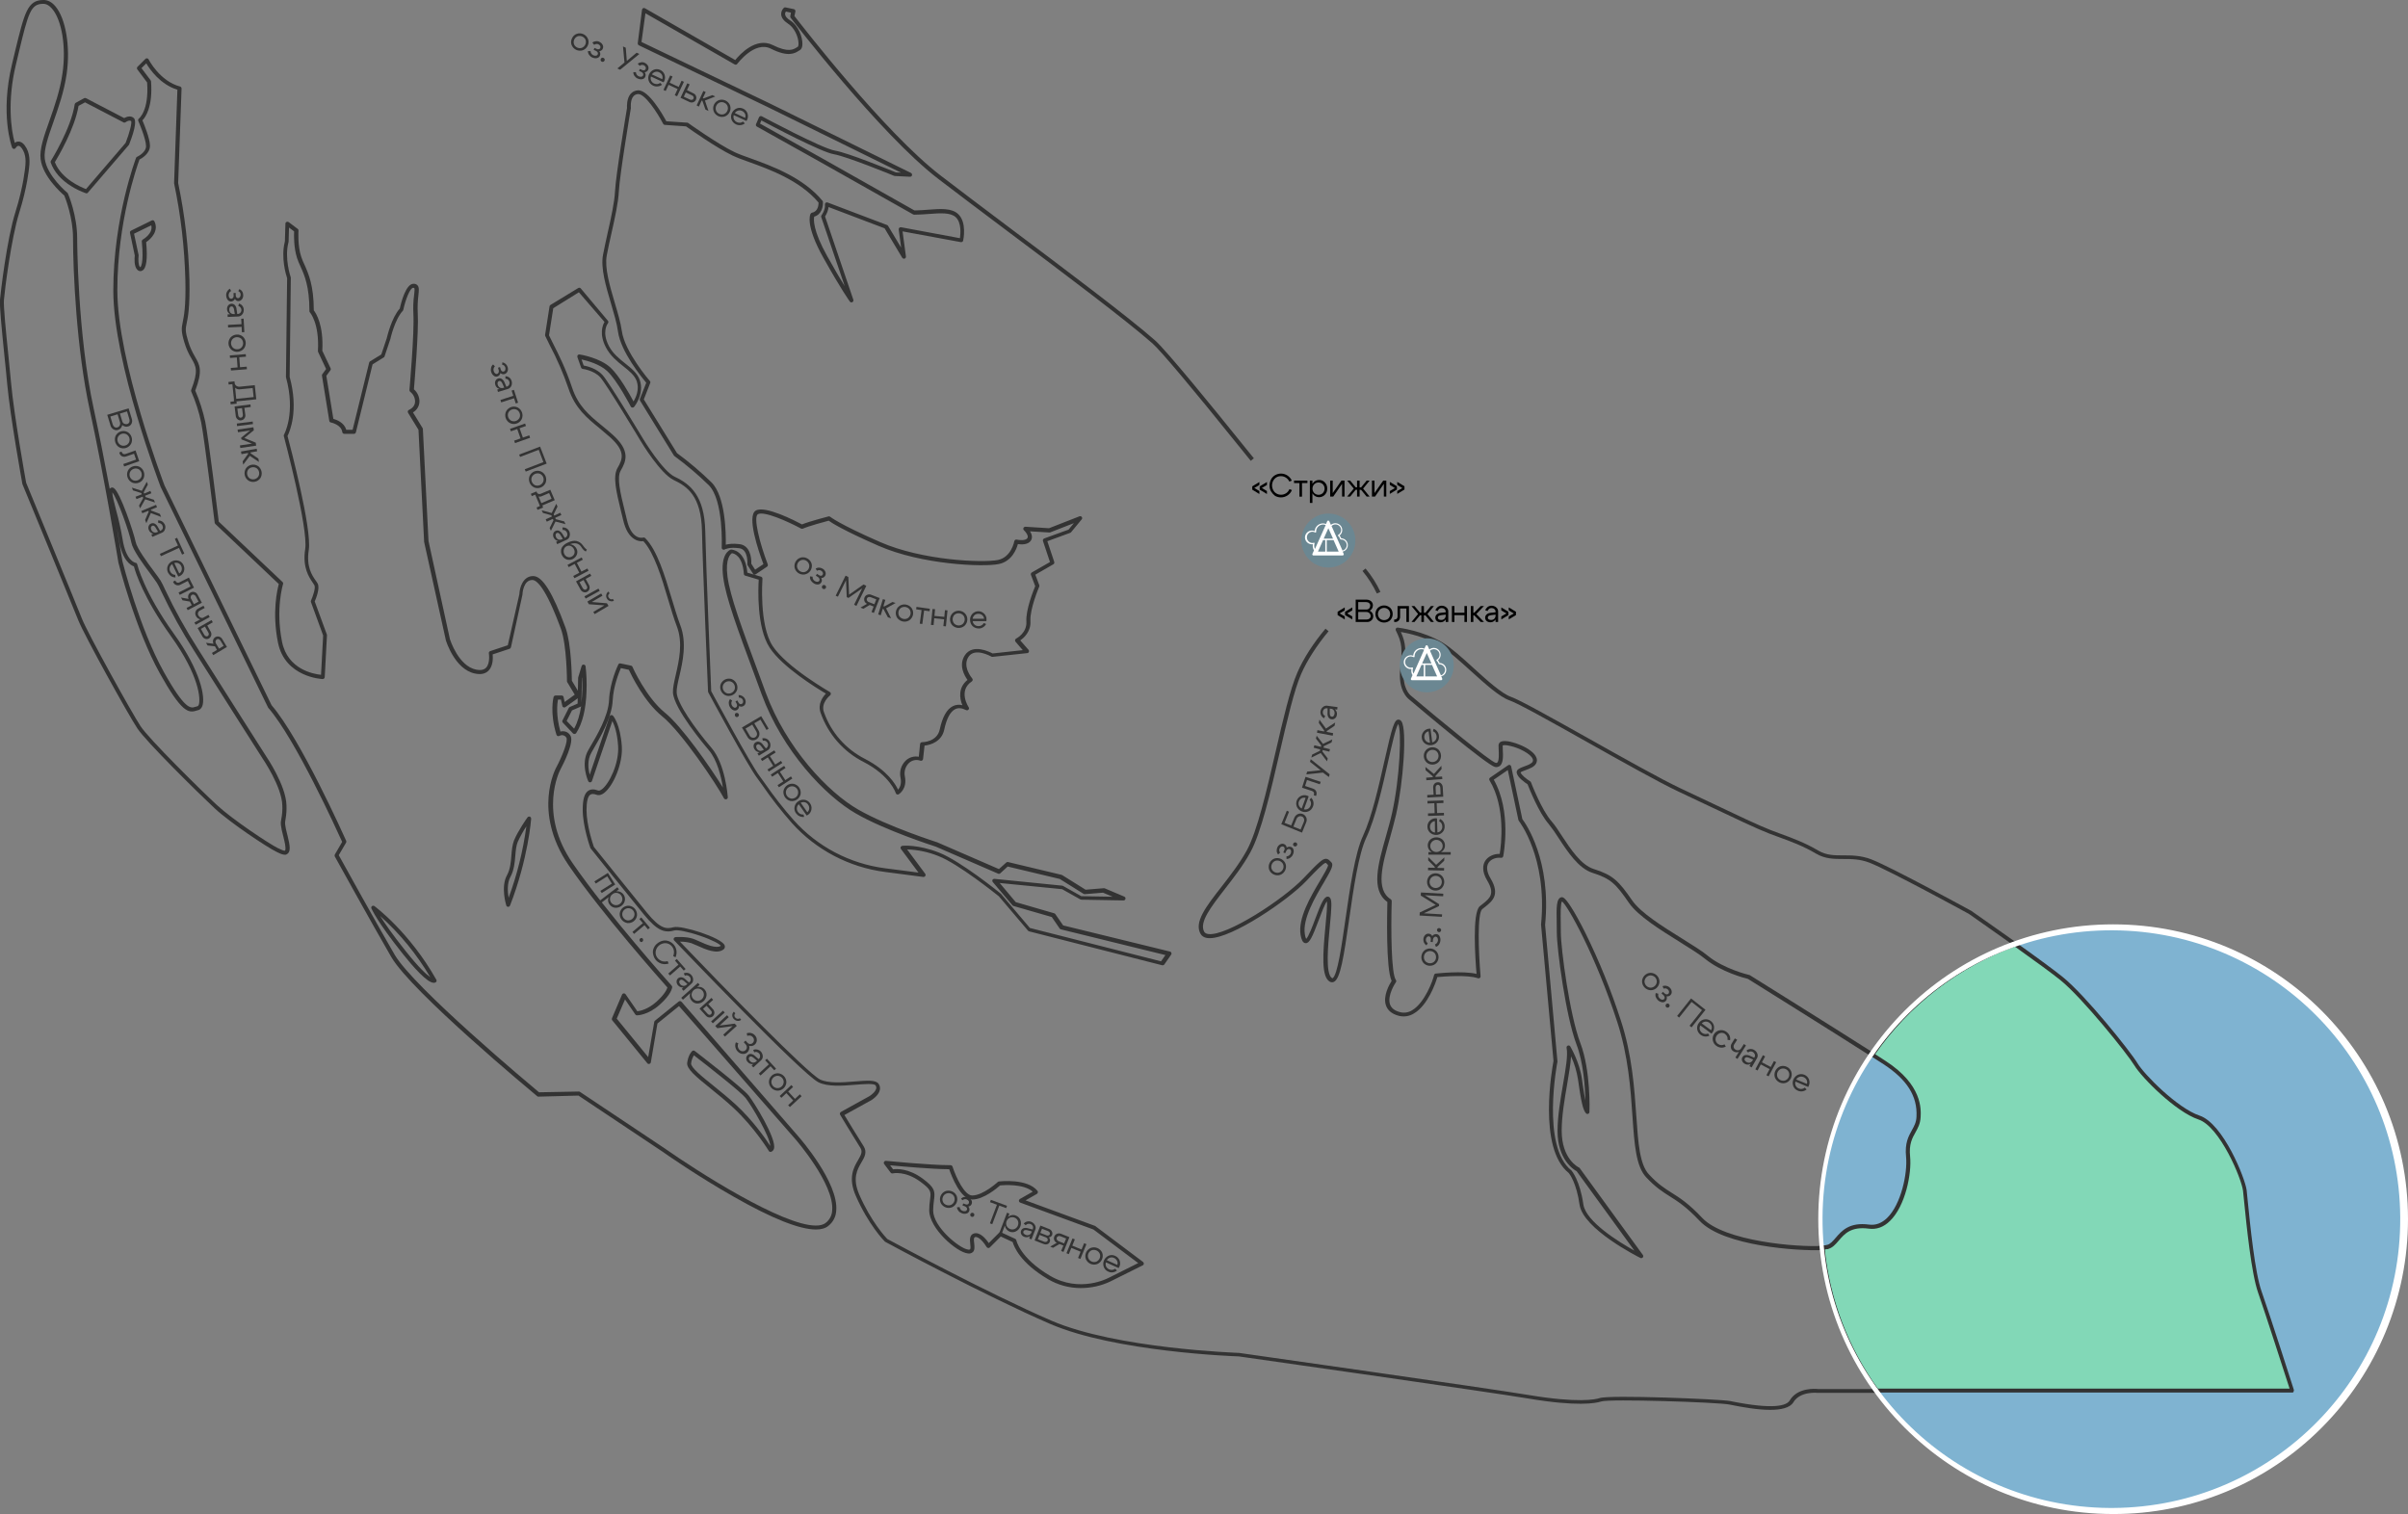 <?xml version="1.0" encoding="UTF-8"?> <svg xmlns="http://www.w3.org/2000/svg" xmlns:xlink="http://www.w3.org/1999/xlink" version="1.1" id="Layer_1" x="0px" y="0px" viewBox="0 0 2265.4 1424.5" style="enable-background:new 0 0 2265.4 1424.5;" xml:space="preserve"><rect x="0" y="0" width="2265.4" height="1424.5" fill="#808080" stroke="none"/> <style type="text/css"> .st0{opacity:0.8;} .st1{fill:#7EBFE5;} .st2{fill:#82D8B7;} .st3{fill:#333333;} .st4{fill:#FFFFFF;} .st5{fill:#6B8792;} </style> <g class="st0"> <path class="st1" d="M1988,872.5L1988,872.5c151.7,0,274.6,122.9,274.6,274.6v0c0,151.7-122.9,274.6-274.6,274.6h0 c-151.7,0-274.6-122.9-274.6-274.6v0C1713.4,995.4,1836.3,872.5,1988,872.5z"></path> </g> <path class="st2" d="M2156.6,1308.4c0,0-22.6-70.8-30.4-92.7s-12.7-84.2-14.1-95.5s-21.9-61.6-43.2-68.6s-53.1-39.6-59.4-50.2 s-48.8-63.7-70-80.7c-9.3-7.4-26.8-20.2-43.8-32.2c-54.6,19.6-101.7,55.9-134.5,103.8c4.7,3,8.8,5.6,12,7.7 c28.3,18.4,32.6,36.8,31.8,50.9s-12,16.3-9.9,37.5s-9.9,69.3-36.8,65.8s-28.3,16.3-38.9,19.1c-1.6,0.3-3.1,0.5-4.7,0.6 c4.7,48.6,22.3,95.1,51,134.5L2156.6,1308.4z"></path> <path class="st3" d="M2156.6,1310.2h-390.9c-0.6,0-1.2-0.3-1.5-0.8c-28.9-39.8-46.6-86.5-51.4-135.5c-0.1-1,0.7-1.9,1.7-2 c1.5-0.1,2.9-0.2,4.4-0.6c3.1-0.8,5.4-3.6,8.1-6.7c5.7-6.6,12.8-14.9,31.5-12.4c6.1,0.8,11.7-1.3,16.8-6.2 c13.3-12.9,19.4-42.2,17.9-57.6c-1.3-12.9,2.3-19.3,5.4-24.9c2.2-4,4.2-7.4,4.4-12.9c1-19.2-8.9-34.9-31-49.3 c-3.2-2.1-7.2-4.7-12-7.7c-0.9-0.6-1.1-1.7-0.6-2.6c0,0,0,0,0,0c33.1-48.2,80.4-84.7,135.4-104.5c0.6-0.2,1.2-0.1,1.7,0.2 c21.2,15.1,35.9,26,43.8,32.3c21.6,17.3,64.1,70.5,70.5,81.2c6.5,10.9,38,42.6,58.4,49.4c22.4,7.4,43,59,44.4,70.2 c0.3,2.1,0.6,6,1.1,10.9c2.2,21.6,6.6,66.5,12.9,84.2c7.7,21.7,30.2,92,30.4,92.7c0.2,0.6,0.1,1.2-0.3,1.7 C2157.7,1310,2157.2,1310.2,2156.6,1310.2z M1766.6,1306.5H2154c-4.1-12.7-22.8-70.8-29.6-90.2c-6.4-18.1-10.9-63.3-13.1-85.1 c-0.5-4.9-0.9-8.8-1.1-10.8c-1.4-11.6-21.8-60.4-41.9-67.1c-21.5-7.2-53.5-39.5-60.4-51c-6.1-10.2-48.8-63.5-69.6-80.2 c-7.7-6.2-22.2-16.8-42.9-31.6c-53.2,19.4-99.1,54.7-131.5,101.2c4,2.6,7.5,4.8,10.3,6.7c34.2,22.2,33.1,45.1,32.7,52.6 c-0.3,6.4-2.7,10.5-4.9,14.5c-3,5.4-6.2,10.9-5,22.7c1.6,15.7-4.3,46.4-19,60.6c-5.9,5.8-12.6,8.2-19.9,7.2 c-16.7-2.2-22.8,4.9-28.2,11.2c-3,3.5-5.8,6.8-10,7.9c-1,0.2-2.1,0.4-3.2,0.5C1721.6,1222.8,1738.9,1268,1766.6,1306.5 L1766.6,1306.5z"></path> <path class="st3" d="M81.4,181.9c-0.2,0-0.4,0-0.6-0.1c-4.8-1.7-9.4-3.9-13.7-6.6c-9.7-6-16.4-13.7-19.4-22.3 c-0.2-0.5-0.1-1.1,0.2-1.6c0.2-0.3,19-30.5,22.4-53.2c0.1-0.6,0.5-1.1,1-1.4l7.8-4.3c0.5-0.3,1.2-0.3,1.8,0l35.9,18.7 c2.5-1.4,6.5-2.6,9.2,0.1c1.7,1.7,2.3,7.4-4.5,24.7c-0.1,0.2-0.2,0.4-0.3,0.5l-38.4,44.7C82.5,181.7,82,181.9,81.4,181.9z M51.6,152.6c6.2,15.8,24.5,23.5,29.3,25.3l37.3-43.5c3.7-9.4,6-18.7,5.2-20.4c-1.7-1.5-5.3,0.9-5.3,1c-0.6,0.4-1.4,0.5-2,0.1 L80,96.3l-6.1,3.3C70.3,121.2,54.6,147.6,51.6,152.6z"></path> <path class="st3" d="M267.9,804.2c-2.1,0-4.7-1.2-7.5-2.6l-0.6-0.3c-7.8-3.7-43.1-27-58.1-41c-14.8-13.8-64.2-62.4-72.5-75 C121,673,79.4,598,73.8,583.9c-5.6-14-52.2-127.2-52.7-128.4c-0.1-0.1-0.1-0.2-0.1-0.4c-0.1-0.6-11.4-63-14.2-93.6 c-0.8-8.7-1.7-18.1-2.7-27.3c-2.4-23.6-4.6-46-4.1-52.2c0.5-5.9,6.3-56.6,14.6-82.8c7.6-24.2,9.1-41.9,9.1-42c0-0.1,0-0.1,0-0.2 c0-0.1,1.6-9-1.9-15.4c-1.5-2.8-3.1-4.4-4.4-4.4l0,0c-1.2,0-2.3,1.4-2.6,2c-0.4,0.6-1.1,1-1.8,0.9c-0.7-0.1-1.3-0.5-1.6-1.2 c-0.5-1.3-11.4-31.6-0.1-78.5c1-4.2,2-8.1,2.8-11.8C23.2,11.3,25.9,0,41,0c4,0,7.7,1.9,11,5.8c9.9,11.5,14.4,38.3,10.7,63.8 c-2.4,16.6-7.8,31.8-12.5,45.3c-4.9,13.9-9.1,26-8.1,34.4c2,16.1,21.1,32,21.3,32.1c0.2,0.2,0.4,0.4,0.5,0.7 c0.4,0.8,8.7,20.5,8.7,41.9c0,0.9,0.2,90.2,15.6,160.7c5.2,24,10.5,51.1,15,75.2c0.3-0.4,0.8-0.8,1.3-1c0.8-0.3,1.7-0.3,2.4,0.2 c6.1,3.3,19.2,43.1,20.7,50.7c1.2,6.1,10.8,19.1,17.2,27.7c2.8,3.8,5.1,6.9,6.3,8.8s2.5,4.7,4.3,8.6c9,19.1,19.3,37.6,30.7,55.4 c23.8,37.8,63.6,100.2,64,100.8c0.7,1.1,19,27.9,19.4,46.6c0.2,4.4-0.1,8.9-0.9,13.2c-0.6,3.2-0.9,4.7,2,15.7 c2.5,9.8,2.6,14.5,0.1,16.5C269.8,803.9,268.9,804.3,267.9,804.2z M24.6,454.2c2.1,5.2,47.2,114.5,52.6,128.2 c5.6,14,46.9,88.5,55,100.8s57.1,60.6,71.9,74.3s49.5,36.7,57.2,40.4l0.6,0.3c2,0.9,5.6,2.7,6.2,2.1c0.2-0.1,1.5-1.6-1.4-12.6 c-3-11.4-2.8-13.4-2-17.4c0.8-4.1,1.1-8.3,0.9-12.4c-0.3-17.6-18.6-44.3-18.8-44.6c-0.4-0.7-40.3-63.1-64.1-100.9 c-11.5-17.9-21.8-36.6-30.9-55.8c-1.8-3.8-3.1-6.6-4.2-8.2s-3.4-4.9-6.1-8.5c-7-9.4-16.5-22.3-17.9-29.3 c-1.9-10.1-13.3-41.6-17.9-47.3c-0.1,2.8,1.8,10.1,3.5,16.6c2.5,9,4.5,18.1,6.1,27.3c3.2,20.9,12.1,22.3,12.2,22.3 c0.8,0.1,1.4,0.7,1.6,1.5c0.1,0.2,6,25.7,34.5,65.3c25.3,35.1,29.8,60,26.7,68.1c-1,2.5-2.6,3.4-3.7,3.7c-0.6,0.1-1.1,0.3-1.8,0.5 c-7.6,2.5-14.1,1.4-34.3-34.8c-23.3-41.6-39.1-104.2-39.2-104.8c0,0,0-0.1,0-0.2c-0.1-0.8-13.6-82.3-26.9-143.3 c-12.4-56.7-15.7-130.4-15.7-161.5c0-19-7-37.1-8.2-40c-2.8-2.4-20.2-17.8-22.3-34.3c-1.2-9.3,3.2-21.7,8.3-36.1 c4.7-13.3,10-28.4,12.3-44.7c3.6-24.5-0.6-50.1-9.9-60.8c-2.6-3-5.3-4.5-8.2-4.5c-11.7,0-14,8-23,45.7c-0.9,3.7-1.8,7.6-2.8,11.8 c-8.1,33.5-4.6,61-1,73.3c1-0.8,2.2-1.2,3.5-1.2c2.8,0,5.3,2.1,7.6,6.3c4,7.3,2.5,16.7,2.4,17.8c-0.1,1.5-1.8,19-9.3,42.8 c-7.6,24.3-13.7,73.3-14.4,82c-0.5,5.9,1.7,28.1,4.1,51.6c0.9,9.2,1.9,18.7,2.7,27.4C13.2,390.7,23.9,450.3,24.6,454.2L24.6,454.2z M115.2,528.2c0.6,2.4,16.2,63.3,38.8,103.8c20.2,36.2,25.4,34.5,29.9,33c0.7-0.2,1.4-0.4,2.1-0.6c0.3-0.1,0.7-0.6,1-1.3 c1.8-4.8,0.9-26.9-26.2-64.6c-25.9-36.1-33.4-60.1-34.8-65.6c-3.2-1.1-11.1-5.7-14.1-25.2c-0.5-3.5-1.2-7-1.9-10.4 C113,515.1,115,527.1,115.2,528.2z"></path> <path class="st3" d="M767.6,1156.8c-15.3,0-41.1-10.2-76.9-30.6c-35-19.8-67.2-42.4-67.5-42.7l-79-52.7l-37.6,1 c-0.5,0-0.9-0.1-1.2-0.4c-4.8-4-118.3-98.2-137.3-131c-18.9-32.5-52.7-93.9-53.1-94.5c-0.3-0.6-0.3-1.3,0-1.9l6.9-11.9 c-4.4-9.7-43.7-96.4-69.4-126c-0.1-0.1-0.2-0.3-0.3-0.4l-100.8-207l-0.1-0.1c-0.4-1.2-44.7-116.8-44.7-185.3s21.2-124.2,21.4-124.8 c0.2-0.5,0.5-0.8,1-1c0.1,0,8.4-3.9,8.4-10c0-6.9-7.2-23.5-7.3-23.7c-0.4-0.8-0.1-1.8,0.6-2.3c0.1-0.1,9.6-7.3,7.7-33.9l-9.2-12.3 c-0.6-0.8-0.5-1.8,0.2-2.5l7.4-7.4c0.7-0.7,1.9-0.7,2.7,0c0.1,0.1,0.2,0.3,0.3,0.5c0.1,0.2,10.5,20.5,29.6,25.5 c0.8,0.2,1.4,1,1.4,1.9l-3.2,88.9c6.3,30.1,9.8,60.7,10.6,91.4c0.5,25.5-1.4,35-2.6,40.6c-1.1,5.3-1.5,7.3,1.5,17.2 c1.5,5,3.7,9.8,6.4,14.3c4.4,7.7,7.4,12.8,0.2,31.8c4.1,9.5,7.2,19.3,9.4,29.4c3,15.2,11.7,85.7,12.7,93.9l60,56.8 c0.5,0.5,0.7,1.3,0.5,1.9c-0.1,0.2-7.2,23.3-1,54.2c5.2,26.2,29.7,30.5,36.7,31.2l2-37l-11.5-31.5c-0.2-0.5-0.1-1,0.1-1.4 c2-4.5,4.4-11.9,3.2-14.3c-0.5-0.9-1-1.7-1.6-2.5c-3.4-5-9.8-14.2-7.1-31.5c3.1-19.5-19.9-105.5-20.1-106.4c-0.1-0.5-0.1-1,0.2-1.4 c0.1-0.2,11.1-20,1.9-53.7c0-0.2-0.1-0.3-0.1-0.5l1.1-93c-0.9-2.6-6.1-19.3-2.1-34.5l0.5-16.8c0-0.7,0.4-1.3,1.1-1.6 c0.6-0.3,1.4-0.2,2,0.2l8.5,6.4c0.5,0.4,0.8,1,0.7,1.6c0,0.1-1,14.1,2.6,24.7c0.8,2.5,1.9,4.9,3.1,7.5c3.8,8.6,8.6,19.3,8.7,42.8 c2,2.6,9.3,13.6,8,38l7.8,16.5c0.3,0.6,0.2,1.4-0.2,1.9l-3.8,5.2l6.6,40.5c3,0.8,10.3,3.5,12.1,10.3h6l15.6-63.3 c0.1-0.5,0.4-0.9,0.8-1.1l10.6-6.5l5.1-15.2c0.4-1.6,4.5-19.3,12.3-28c1.3-6.1,5.8-23.3,12.9-23.3c1.4-0.1,2.8,0.4,3.8,1.5 c1.6,1.8,1.3,4.7,0.8,9.4c-0.7,5.6-0.9,11.3-0.6,16.9c1,16.8-3,63.8-3.6,71.5c3.3,2.9,5.2,7.1,5.2,11.4c-0.1,4.3-2.4,8.2-6.1,10.3 l9,14.7c0.2,0.3,0.3,0.6,0.3,0.9l5.3,105.4l20.1,92.1c0.4,1.4,8.2,25.5,24.6,28.9c4.2,0.9,7.3,0.3,9.3-1.6 c4.3-4.2,2.8-13.6,2.8-13.7c-0.2-0.9,0.4-1.8,1.3-2.1l16.5-5.5l10.9-48.1c0.2-6,3.3-17,13-17c8.6,0,18.3,15.4,30.4,48.5 c5.5,15.2,5.9,45.5,6,50l7.7,12.8c0.5,0.8,0.3,1.9-0.5,2.5l-13.3,9.5c-0.8,0.6-2,0.4-2.6-0.4c-0.2-0.2-0.3-0.5-0.3-0.7l-1.3-6h-2.8 c-0.7,3.8-2,14.9,2.3,30.1c3.6-1,7.4,0.4,9.3,3.6c4.1,5.8-6.2,26.3-9.5,32.5c-0.2,0.4-21.1,40.3,11.8,87.9 c33.5,48.5,92.5,114.5,93.1,115.1c0.3,0.4,0.5,0.9,0.5,1.4c-0.1,0.7-0.9,6.8-11.8,16.5c-11,9.9-21,10-21.4,10 c-0.6,0-1.2-0.3-1.5-0.8l-9.7-14.2l-7.8,18.1l29.6,36.2l5.7-33.1c0.1-0.5,0.3-0.9,0.7-1.2l22.3-18c0.8-0.6,1.9-0.5,2.6,0.2 L750.9,1069c1.6,1.8,38.2,43.8,35.8,70.2c-0.3,5.6-3,10.8-7.4,14.2C776.5,1155.7,772.6,1156.8,767.6,1156.8z M544.6,1027 c0.4,0,0.7,0.1,1,0.3l79.6,53.1c31.5,22.1,110.8,72.7,142.3,72.7c4,0,7.2-0.8,9.4-2.6c3.6-2.8,5.8-7.1,6-11.6 c2.2-24.8-34.5-67-34.9-67.4l0,0L638.8,946.6L618.5,963l-6.2,36.5c-0.1,0.7-0.7,1.3-1.4,1.5c-0.7,0.2-1.5-0.1-1.9-0.6L576,960 c-0.4-0.5-0.5-1.3-0.3-1.9l9.5-22.3c0.4-1,1.5-1.4,2.5-1c0.3,0.1,0.6,0.4,0.8,0.6l11.1,16.1c2.5-0.3,10-1.8,18-9 c7.7-6.9,9.8-11.7,10.3-13.4c-6.6-7.4-61.1-68.8-92.8-114.8c-17.8-25.9-20.2-49.4-19-64.6c1.3-16.5,6.8-26.8,7-27.2 c6.2-11.6,11.6-25.8,9.7-28.5c-1.3-2.2-4.2-3-6.5-1.6c0,0,0,0-0.1,0c-0.5,0.3-1.1,0.3-1.6,0.1c-0.5-0.2-0.9-0.6-1.1-1.2 c-6.5-21-2.8-35-2.7-35.5c0.2-0.8,1-1.4,1.8-1.4h5.8c0.9,0,1.7,0.6,1.8,1.5l1,4.6l9.5-6.9l-7-11.7c-0.2-0.3-0.3-0.6-0.3-1 c0-0.3-0.1-33.8-5.7-49.2c-14.7-40-23.1-46-26.9-46c-8.7,0-9.3,13.4-9.3,13.6c0,0.1,0,0.2,0,0.3L480.7,609c-0.2,0.6-0.6,1.2-1.2,1.4 l-16,5.3c0.3,3.3,0.5,11-4,15.4c-3,2.9-7.2,3.8-12.7,2.6c-18.9-3.9-27.1-30.4-27.4-31.5c0,0,0-0.1,0-0.1L399,509.8 c0-0.1,0-0.2,0-0.3l-5.3-105.1l-9.8-16c-0.3-0.5-0.4-1.1-0.2-1.6c0.2-0.5,0.6-1,1.1-1.2c0.2-0.1,5.7-2.3,5.7-7.8 c0-3.6-1.7-6.9-4.5-9.1c-0.5-0.4-0.8-1-0.8-1.7c0-0.5,4.8-54.2,3.7-71.9c-0.3-5.9-0.1-11.7,0.7-17.6c0.3-2.8,0.7-5.9,0.1-6.5 c-0.3-0.2-0.7-0.2-1-0.2c-2.9,0-7.2,11-9.3,20.8c-0.1,0.3-0.2,0.6-0.5,0.9c-7.5,8-11.7,26.5-11.7,26.7l-0.1,0.2l-5.3,15.9 c-0.1,0.4-0.4,0.8-0.8,1l-10.5,6.5l-15.7,64c-0.2,0.8-1,1.4-1.8,1.4h-9c-1,0-1.9-0.7-2-1.7c-0.9-7-10.6-9-10.7-9 c-0.8-0.1-1.4-0.8-1.5-1.5l-6.9-42.5c-0.1-0.5,0-1,0.3-1.4l3.6-4.9l-7.5-16c-0.1-0.3-0.2-0.6-0.2-0.9c1.5-26.2-7.4-36.2-7.5-36.3 c-0.3-0.3-0.5-0.8-0.5-1.3c0-23.2-4.6-33.6-8.4-42c-1.2-2.6-2.3-5.1-3.2-7.8c-3.2-9.8-3-21.6-2.8-25.2l-4.8-3.6l-0.4,13.4 c0,0.1,0,0.3-0.1,0.4c-4,15.2,2,32.7,2.1,32.9c0.1,0.2,0.1,0.4,0.1,0.6l-1.1,93.1c8.7,32,0,51.7-2,55.7c2.4,9,23.1,87.7,20,107.2 c-2.5,15.8,3.1,24,6.5,28.8c0.7,0.9,1.3,1.9,1.9,2.9c2.2,4.4-1.5,13.7-2.8,16.8l11.4,31.1c0.1,0.2,0.1,0.5,0.1,0.8l-2.1,39.3 c-0.1,1-0.9,1.8-1.9,1.8c-0.4,0-35.5-1.5-42.1-34.4c-5.7-28.4-0.6-49.8,0.8-55l-59.7-56.5c-0.3-0.3-0.5-0.7-0.6-1.1 c-0.1-0.8-9.6-78.6-12.7-94.3c-2.1-10.1-5.3-19.9-9.4-29.3c-0.2-0.5-0.2-1,0-1.5c6.9-17.9,4.6-22,0.3-29.4 c-2.9-4.7-5.1-9.8-6.7-15.1c-3.3-10.9-2.7-13.5-1.6-19.1s3.1-14.6,2.5-39.8c-0.8-30.6-4.3-61-10.6-90.9c0-0.2,0-0.3,0-0.5l3.1-87.6 c-16.1-4.9-26-19.2-29.3-24.8l-4.5,4.5l8.6,11.4c0.2,0.3,0.3,0.6,0.4,1c1.8,24-5.2,33.8-8.1,36.7c1.7,4.1,7.1,17.3,7.1,23.9 c0,7.3-7.5,11.8-9.9,13c-2.4,6.6-20.8,59.1-20.8,122.8c0,67.1,43.1,180.4,44.4,183.9l100.7,206.7c27.5,31.9,68.4,123.7,70.2,127.6 c0.2,0.6,0.2,1.2-0.1,1.7l-6.9,11.8c4.3,7.8,34.9,63.2,52.5,93.5c18.1,31.1,127.2,122.3,135.9,129.6L544.6,1027L544.6,1027z M724.9,1083.8c-0.7,0-1.3-0.3-1.6-0.9c-0.1-0.2-13.7-22.4-33.5-40.7c-7-6.5-14.5-12.6-21.1-17.9c-13.8-11.2-23-18.6-22.2-24.4 c1.1-7.8,4.5-10.8,4.8-11.1c0.7-0.5,1.7-0.5,2.3,0c1.8,1.4,45,34.6,50.8,42c4.6,5.8,26.6,40.8,23.7,50.1c-0.4,1.3-1.4,2.4-2.7,2.8 C725.3,1083.8,725.1,1083.9,724.9,1083.8L724.9,1083.8z M652.8,992.9c-1.4,2.3-2.3,4.9-2.6,7.6c-0.5,3.7,10.3,12.5,20.8,20.9 c6.7,5.4,14.2,11.5,21.3,18c16.1,14.8,28.1,32.2,32.4,38.8c-0.5-9-17.4-37.7-23.2-45.1C697.3,1027.7,668.6,1005.1,652.8,992.9 L652.8,992.9z M408.1,924.7h-0.2c-6.3-0.3-19.3-15.1-29.1-27.4c-24.4-30.6-29.2-42.2-29.4-42.6c-0.4-1,0.1-2.1,1-2.4 c0.6-0.2,1.3-0.2,1.8,0.2c0.3,0.2,32.9,24.2,58.3,69.3c0.4,0.7,0.3,1.7-0.3,2.2C409.6,924.5,408.9,924.7,408.1,924.7z M381.7,894.9 c12.6,15.8,19.5,22,23.1,24.5c-12.7-21.5-28.6-41-47.2-57.6C361.7,868.3,369,879,381.7,894.9z M478.1,853.2H478 c-0.8,0-1.5-0.5-1.7-1.3c-0.2-0.7-5.4-17.6,0.7-28.5c3-5.5,3.6-12.1,4.1-18.5c0.4-5.2,0.9-10,2.5-14.2c3.7-9,12.3-21.2,12.7-21.7 c0.6-0.8,1.8-1,2.6-0.4c0.5,0.4,0.8,1,0.8,1.7c0,0.4-2.8,37.8-19.9,81.8C479.5,852.7,478.9,853.2,478.1,853.2L478.1,853.2z M495.2,777.5c-3.1,4.7-5.8,9.5-8.1,14.6c-1.5,3.6-1.9,8.2-2.3,13c-0.5,6.4-1.2,13.7-4.6,19.9c-3.2,5.9-2.7,14.1-1.7,19.7 C486.5,823,492.1,800.4,495.2,777.5L495.2,777.5z M132.1,255.1c-1.1,0-2.2-0.5-3-1.4c-3.1-3.1-2.6-11-2.3-13.3l-4.5-21.3 c-0.2-0.8,0.2-1.7,1-2.1l19.5-9.6c0.4-0.2,1-0.3,1.4-0.1c0.5,0.2,0.9,0.5,1.1,1c4.2,8.7-2.8,16.2-7.8,19.5c1.5,15.9,0.2,25-3.7,26.8 C133.1,255,132.6,255.1,132.1,255.1z M126.1,219.9l4.3,20.1c0,0.2,0,0.4,0,0.6c-0.4,3.4-0.3,9,1.2,10.5c0.1,0.1,0.2,0.2,0.4,0.3 c0,0,3.6-2.3,1.4-24.2c-0.1-0.7,0.3-1.4,0.9-1.8l0,0c0.4-0.2,10-5.8,8-13.4L126.1,219.9z"></path> <path class="st3" d="M1665.4,1326.5c-11.6,0-25.6-2.4-37.4-4.8l-0.9-0.2c-11.2-2.2-113-5.5-120.7-2.9c-5.2,1.7-22.4,5-68.8-2.8 c-37.4-6.2-266.3-38.8-272.2-39.6c-4.1-0.1-116.4-4.2-177.5-30.6c-61.6-26.6-154.2-76.7-155.1-77.2c-0.2-0.1-0.3-0.2-0.4-0.3 c-0.6-0.6-15.2-15.4-27.3-43c-7.5-17.1-1.9-26.7,2.2-33.7c2.9-5,4.3-7.8,2.2-11.3c-7-11.2-19-30.9-19.1-31.2c-0.3-0.4-0.3-1-0.2-1.5 c0.1-0.5,0.5-0.9,0.9-1.2l26.9-14.9c1.5-0.9,5.6-4,6.3-7.1c0.3-1,0-2.1-0.6-3c-1.3-2-11-1.2-18.8-0.6c-12.2,1-26.1,2.1-34.9-2.3 c-15.7-7.8-130.8-128.3-135.7-133.4c-0.5-0.5-0.7-1.3-0.4-2c0.3-0.7,0.9-1.1,1.6-1.2c0.4,0,9.7-0.7,16.3,1.5 c1.6,0.5,3.5,1.4,5.8,2.4c6.4,2.9,16,7.2,20.6,4.3c-1.1-1.6-7.6-5.4-19.7-9.5s-21.4-5.7-23.8-5c-9.1,2.5-16,0.9-28.8-14.8 c-12.6-15.4-49.9-61.8-50.2-62.3c-0.1-0.2-0.2-0.4-0.3-0.5c-0.3-0.8-7.2-20.3-7.2-36c0-9.6,1.6-15.3,5.1-17.7 c2.4-1.7,5.5-1.8,9.5-0.3c1.1,0.4,2.7-0.6,3.5-1.2c6.9-5.2,16.3-24.6,15.2-40.8c-0.8-12.3-3.5-19.6-5.4-23.4l-19.2,56.4 c-0.3,1-1.4,1.5-2.4,1.2c-0.5-0.2-0.9-0.5-1.1-1c-0.3-0.7-7.4-16.6,0.1-29.3l0.8-1.4c7.2-12.2,18.1-30.6,18.7-45.8 c0.7-16.5,8.3-32.6,8.7-33.3c0.4-0.8,1.2-1.2,2.1-1l9.9,2.1c0.6,0.1,1.1,0.5,1.3,1.1c0.1,0.3,12.8,28.8,30.6,43.2 c15.9,12.8,42.6,51.2,54.5,70.4c-1.6-10-5.3-25.9-13.3-35.2c-3.3-3.9-32.8-38.7-33.7-54.2c-0.2-4.2,1.1-9.9,2.6-16.5 c3.1-13.5,7-30.3,1-45.9c-2.8-7.3-5.4-16.1-8.2-25.4c-6.1-20.5-13.1-43.7-23.2-54.6c-2.9,0.3-5.9-0.3-8.4-1.9 c-4.9-2.9-8.4-8.8-10.5-17.4c-0.7-3.1-1.5-6.1-2.2-9c-4.4-18.2-7.9-32.5-3.3-40.5c5.1-8.7,7.5-15.8-6.7-28.8c-3.5-3.1-7-6-10.3-8.8 c-11.8-9.6-22.9-18.7-29.1-37.3c-4.8-13.9-10.6-27.5-17.5-40.5c-1.7-3.3-3.1-6.2-4.3-8.8c-0.2-0.3-0.2-0.7-0.2-1.1l4.2-26.9 c0.1-0.5,0.4-1,0.9-1.3L544,271c0.8-0.5,1.8-0.3,2.4,0.4l25.5,30.4c0.6,0.7,0.6,1.7,0,2.4c-0.2,0.3-6.1,7.8,0.9,21.3 c3.7,7.1,9.6,11.8,15.3,16.4c5.9,4.7,11.5,9.2,13.8,15.7c4.5,12.9-4.9,24.7-5.3,25.2c-0.4,0.5-1,0.7-1.7,0.7c-0.6-0.1-1.2-0.4-1.5-1 c-0.1-0.2-12.7-24.6-22.2-33.4c-7-6.5-18.6-9.7-24.1-10.9l2,5.7c3.2,0.6,12.1,2.7,17.7,8.9c6.4,7.1,37.1,58.3,38.4,60.4 c0.2,0.3,18.2,30,29.6,35.4c14.5,6.8,28,17.7,28.7,51.2c0.7,33.2,5.3,142.7,5.6,150.5c3,5.5,37,68.7,45.6,80 c1.2,1.6,2.8,3.8,4.8,6.6c8.5,12.2,17.6,24,27.5,35.1c22.2,24.7,52.5,40.6,85.4,44.9l31.7,4.1l-16.5-22.2c-0.6-0.8-0.5-2,0.4-2.6 c0.3-0.2,0.6-0.3,0.9-0.4c0.6-0.1,14.8-1.4,34.8,6.5c19.8,7.8,56.3,37.2,57.8,38.5c0.1,0.1,0.2,0.2,0.2,0.2l27.2,32.1l123.4,31.4 l4.1-5.9L998,874.4c-0.5-0.1-0.8-0.4-1.1-0.8l-7.4-10.8l-36.1-10.4c-0.4-0.1-0.7-0.3-0.9-0.6L934,829.9c-0.7-0.8-0.6-2,0.2-2.6 c0.4-0.3,0.9-0.5,1.4-0.4l63.7,6.4c0.3,0,0.5,0.1,0.7,0.2l17.3,9.7l29.4,0.5l-9-3.8l-17.2,1.4c-0.4,0-0.8-0.1-1.1-0.3l-22.4-14 l-49-11.7l-7,6.4c-0.5,0.5-1.3,0.6-2,0.3l-58.6-25.4c-2.4-0.8-47.7-15.3-75.2-31.2c-28.9-16.6-68.9-58.8-88.6-112l-6.5-17.7 c-16.4-44.2-27.2-73.4-29.7-92.4c-3-22.1,5.9-25.8,6.9-26.1c0.2-0.1,0.4-0.1,0.6-0.1c0.5,0,13.3,0.2,15.2,21.7l12.9,3.8 c0.9,0.3,1.4,1.1,1.3,2c0,0.4-3.3,43.5,9.6,63.2c13,19.9,53.4,43,53.8,43.3c0.9,0.5,1.2,1.7,0.7,2.6c-0.1,0.2-0.3,0.4-0.5,0.6 c-0.4,0.3-8.8,7.1-5.8,15.6c6.7,19.2,20.6,35,38.8,44.2c20.7,10.7,28.5,23.5,31,28.9c1.6-1.9,3.5-5.5,2.3-11.3 c-1.3-6,0.7-12.2,5.2-16.4c3.3-2.9,7.7-4.1,12-3.3l1.2-12c0.1-1,0.9-1.7,1.9-1.7c0.6,0,14.1-0.2,16.6-12s6.7-19.2,12.5-22 c2.7-1.3,5.9-1.6,8.8-0.8c-2.9-6.8-3.9-16.8,4.8-23.8c-2.8-3.9-8.7-13.9-2.4-23.3c7.3-10.9,22.8-3.3,26-1.6l28.4-3.1l-6.8-7.9 c-0.7-0.8-0.6-2,0.2-2.7c0.1-0.1,0.2-0.2,0.4-0.3c0.4-0.2,10.2-5.3,9.6-15.9c-0.7-11.2,6.7-29.5,8.3-33.4l-4-10.6 c-0.3-0.9,0-1.8,0.8-2.3l17.1-9.8l-6.6-19.8c-0.3-1,0.2-2,1.2-2.4l22.9-8.3l5-6.1l-22.3,8.7c-0.3,0.1-0.5,0.1-0.8,0.1l-18.2-1.1 c1.7,2.6,2.7,5.9,0.8,8.8c-2.7,4-9,3.7-12.2,3.2c-1.2,4.6-5.6,16.3-18,18.8c-14.7,3-72.5,0.6-112.9-17.1 c-33.6-14.7-44.3-21.7-47.1-23.7c-3.8,1-18.9,5.1-24.3,7.5c-0.5,0.2-1.1,0.2-1.7-0.1c-12.8-6.9-35.1-16.7-40.6-13.5 c-4.4,2.6,1.4,26.5,9.3,47.2c0.3,0.8,0,1.7-0.7,2.2l-10.6,7.1c-0.9,0.6-2,0.4-2.6-0.5c0,0,0,0,0-0.1l-5-7.8 c-0.2-0.4-0.3-0.8-0.3-1.2c0-0.1,1.1-13.8-7.6-14.9c-9.6-1.3-13.5,1.1-13.6,1.1c-0.6,0.4-1.4,0.4-2,0c-0.6-0.3-1-1-0.9-1.7 c0-0.4,1.9-44.6-12.2-58.7c-10.1-9.9-20.9-19-32.3-27.4c-0.2-0.1-0.4-0.3-0.5-0.5l-31.8-51.6c-0.3-0.5-0.4-1.1-0.2-1.7l6-15.2 c-4.2-5-24-29.2-26.6-48.2c-1-7.5-3.7-16.5-6.5-26.1c-4.9-16.5-9.9-33.5-7.6-45.9c1.2-6.5,2.8-13.5,4.4-20.9 c3.2-14.1,6.4-28.8,6.9-38.9c0.7-15.2,10.5-73.7,11.3-78.5c-0.1-1.5-0.4-8.8,3.3-13.2c1.7-2,4.2-3.3,6.9-3.4 c10.1-0.7,23.7,23.3,26.8,29.1l19.5,1.3c0.4,0,0.7,0.1,1,0.3c0.3,0.2,27.7,19.8,43.6,27.4c3.8,1.8,9,3.7,15.2,5.9 c19.7,7.1,49.4,17.9,67.6,39.9c0.2,0.3,0.4,0.7,0.4,1.1c0.3,4.1-1.2,11.9-8.2,13.8c-0.6,2.6-1.3,12.9,12.2,37.1 c7,12.6,12.5,21.9,16.5,28.3l-22.1-65c-0.2-0.6-0.1-1.2,0.3-1.7c0,0,3.8-5.1,3.2-10c-0.1-1,0.6-2,1.6-2.1c0.3,0,0.6,0,0.9,0.1 l55.9,21.2c0.4,0.1,0.8,0.4,1,0.8l12.3,20.5l-2.3-17.1c-0.1-0.6,0.1-1.2,0.6-1.6c0.4-0.4,1-0.6,1.6-0.5l55.4,10.3 c0.6-4.2,1.5-14.8-4-19.8c-5-4.5-14.4-3.8-25.2-3c-4.5,0.3-9.1,0.7-13.8,0.7c-0.3,0-0.6-0.1-0.9-0.2l-87.7-49.5l-59.4-33.2 c-0.9-0.5-1.2-1.5-0.8-2.4l2.8-6.4c0.2-0.5,0.6-0.8,1.1-1c0.5-0.2,1-0.1,1.5,0.1c0.6,0.3,56.5,30.3,68.8,32.3s53.2,18.8,57.4,20.5 l4.7,0.2l-125.6-61.8l-121-58c-0.7-0.4-1.1-1.2-1-2L604,9.1c0.1-0.6,0.5-1.1,1-1.4c0.6-0.3,1.2-0.2,1.8,0.1l84.9,48.7 c4.1-5.1,19.4-22,35.3-14.1c14.6,7.3,19.5,4.2,22.7,2.1c0.3-0.2,0.7-0.4,1-0.6c0.1-0.1,0.7-1.2,0.5-3.8c-0.4-6-3.9-14-9.8-17.8 c-4-2.6-6.2-5.5-6.5-8.6c-0.1-2.4,0.8-4.7,2.5-6.3c0.4-0.4,1.1-0.6,1.7-0.4l7.7,1.6c1,0.2,1.7,1.2,1.5,2.2l-0.9,4.3 c7.1,9.2,85.1,109.8,137.3,149.9c17.5,13.5,40.6,30.8,65,49.2c52.6,39.5,112.3,84.3,137,106.1c10.7,9.5,54.9,63.7,80.2,95.2 l-1.5,1.2l1.5-1.2c4.7,5.9,8.8,11,12.7,15.7l-2.9,2.4c-3.9-4.7-8-9.9-12.7-15.7l0,0c-43-53.5-72.1-88-79.8-94.8 c-24.6-21.7-84.2-66.5-136.8-105.9c-24.5-18.4-47.5-35.7-65.1-49.2C827.5,125.8,744.6,17.7,743.8,16.7c-0.3-0.4-0.5-1-0.3-1.5 l0.6-3.3l-4.8-1c-0.5,0.8-0.8,1.7-0.7,2.6c0.2,1.9,1.8,3.8,4.8,5.7c8.1,5.2,11.6,16.1,11.5,22.2c0,2.9-0.9,4.9-2.4,5.8l-0.9,0.5 c-3.7,2.4-9.9,6.4-26.4-1.9c-15.3-7.7-31.4,14.1-31.6,14.3c-0.6,0.8-1.6,1-2.5,0.5l-83.9-48.1l-3.7,27l119.8,57.4l133.7,65.8 c0.9,0.5,1.3,1.6,0.9,2.5c-0.3,0.7-1,1.1-1.8,1.1l-14.2-0.7c-0.2,0-0.4-0.1-0.6-0.1c-0.5-0.2-44.5-18.3-56.9-20.4 c-11.8-2-58.2-26.5-68.1-31.8l-1.3,3l58,32.4l87.3,49.3c4.4,0,8.8-0.4,13-0.7c11.7-0.9,21.9-1.6,28,4c8.5,7.7,5,24.4,4.8,25.1 c-0.2,1-1.2,1.6-2.2,1.4l-54.8-10.1l3.2,23.6c0.1,1-0.6,2-1.6,2.1c-0.7,0.1-1.5-0.3-1.9-0.9l-16.6-27.7l-52.7-20 c-0.4,3.2-1.6,6.2-3.3,8.9l26.6,78.3c0.3,1-0.2,2.1-1.2,2.4c-0.8,0.3-1.6,0-2.1-0.7c-0.3-0.4-8-11-24.9-41.2 c-17-30.4-12.6-40.4-12-41.4c0.3-0.5,0.8-0.9,1.3-1c5.8-1,6.2-7.5,6.2-9.5c-17.5-20.9-46.4-31.3-65.5-38.2 c-6.2-2.2-11.6-4.2-15.5-6.1c-15.3-7.3-40-24.8-43.7-27.4l-20-1.4c-0.6,0-1.2-0.4-1.5-1c-5.8-11.1-17.3-28.4-23.7-28 c-1.7,0.1-3.2,0.8-4.3,2.1c-3.1,3.6-2.4,10.6-2.4,10.7c0,0.2,0,0.3,0,0.5c-0.1,0.6-10.6,63-11.3,78.3c-0.5,10.5-3.8,25.3-7,39.6 c-1.7,7.4-3.2,14.4-4.4,20.8c-2.1,11.6,2.8,28.2,7.5,44.2c2.9,9.7,5.6,18.9,6.7,26.7c2.7,19.7,26.2,46.9,26.4,47.1 c0.5,0.5,0.6,1.3,0.3,1.9l-6,15.4l31.2,50.5c11.4,8.4,22.3,17.6,32.5,27.6c13.2,13.2,13.6,48.2,13.4,58.6c2.5-0.7,6.8-1.3,13.1-0.5 c9.5,1.3,11.2,12.2,10.9,18.4l3.6,5.6l7.8-5.2c-4.6-12.2-15.9-45.3-7.2-50.4s37.4,9.8,43.5,13c7.1-2.9,24.2-7.3,24.9-7.5 c0.6-0.2,1.3,0,1.7,0.4c0.1,0,7.8,6.6,46.9,23.7c39.7,17.4,96.3,19.7,110.7,16.9c12.7-2.5,15.5-17.4,15.5-17.6 c0.1-0.5,0.4-1,0.8-1.3c0.4-0.3,1-0.4,1.5-0.3c2.1,0.5,8.3,1.2,10-1.3c1.6-2.3-1.9-6.3-3.2-7.5c-0.8-0.7-0.8-1.9-0.1-2.7 c0.4-0.4,0.9-0.6,1.5-0.6l22.2,1.4l28.6-11.2c0.8-0.3,1.7-0.1,2.2,0.6c0.5,0.7,0.5,1.6-0.1,2.3l-9.9,12c-0.2,0.3-0.5,0.5-0.8,0.6 l-21.6,7.9l6.5,19.5c0.3,0.8-0.1,1.8-0.8,2.2l-17,9.8l3.7,9.8c0.2,0.5,0.2,1,0,1.4c-0.1,0.2-9,21-8.3,32.4 c0.6,9.9-6.1,15.9-9.6,18.2l7.8,8.9c0.7,0.8,0.6,2-0.2,2.7c-0.3,0.3-0.6,0.4-1,0.4l-32.5,3.5c-0.4,0-0.8,0-1.2-0.2 c-0.2-0.1-15.5-8.9-21.5,0.1c-6.2,9.3,3.3,20.2,3.4,20.4c0.4,0.4,0.5,0.9,0.5,1.5c-0.1,0.5-0.4,1-0.8,1.3c-13.1,8.7-3.4,23.7-3,24.3 c0.5,0.7,0.4,1.7-0.2,2.3c-0.6,0.6-1.5,0.8-2.2,0.4c-4-2-7.4-2.3-10.2-0.9c-4.6,2.2-8.2,8.9-10.4,19.4 c-2.3,10.8-12.3,14.3-18.5,14.9l-1.4,12.6c-0.1,1-1,1.8-2.1,1.7c-0.1,0-0.3,0-0.4-0.1c-3.6-1.3-7.7-0.6-10.6,2 c-3.5,3.3-5,8.2-4,12.8c2.4,11.8-5.5,16.6-5.8,16.8c-0.5,0.3-1.1,0.4-1.7,0.1c-0.5-0.2-1-0.7-1.1-1.2c0-0.2-5.2-16.4-30.2-29.3 c-19-9.6-33.5-26.2-40.5-46.3c-2.9-8.2,2-14.9,5-18c-8.8-5.2-41-25-52.9-43.2c-12.4-18.9-10.8-56-10.3-64l-12.7-3.8 c-0.8-0.2-1.3-0.9-1.3-1.7c-1.2-17.2-9.3-19.2-11.2-19.4c-1.2,0.7-6.4,4.9-4.2,21.9c2.5,18.6,13.2,47.7,29.5,91.6 c2.1,5.7,4.3,11.6,6.5,17.7c19.4,52.4,58.7,93.8,87,110c27.8,16,74.1,30.7,74.6,30.9l0.2,0.1l57.6,25l6.9-6.2 c0.5-0.4,1.1-0.6,1.7-0.4l50.2,12c0.2,0,0.4,0.1,0.6,0.2l22.1,13.8l17.1-1.4c0.3,0,0.6,0,0.9,0.1l18.4,7.8c1,0.4,1.4,1.5,1,2.5 c-0.3,0.7-1,1.1-1.7,1.1l0,0l-39.6-0.7c-0.3,0-0.6-0.1-0.9-0.2l-17.3-9.7l-58.7-5.8l15.1,18l36.2,10.5c0.4,0.1,0.8,0.4,1,0.7 l7.4,10.7l100.5,24.6c1,0.2,1.6,1.3,1.4,2.3c-0.1,0.2-0.2,0.4-0.3,0.6l-6.4,9.2c-0.4,0.6-1.2,0.9-2,0.8l-125.2-31.9 c-0.4-0.1-0.7-0.3-1-0.6l-27.5-32.4c-2.5-2-38-30.5-56.7-37.8c-9.4-3.8-19.4-6-29.6-6.3l17,22.9c0.6,0.8,0.5,2-0.4,2.6 c-0.4,0.3-0.9,0.4-1.4,0.4l-36-4.7c-33.8-4.4-64.9-20.7-87.7-46.1c-9.9-11.3-19.2-23.1-27.7-35.5c-2-2.8-3.5-4.9-4.7-6.5 c-9.2-12-44.7-78.1-46.2-80.9c-0.1-0.2-0.2-0.5-0.2-0.8c0-1.2-5-116.7-5.7-151c-0.7-33-14-42-26.5-47.9s-30.5-35.5-31.2-36.8 c-0.3-0.5-31.8-53-38-59.9c-5.8-6.5-16.4-7.9-16.5-7.9c-0.7-0.1-1.3-0.6-1.5-1.2l-3.5-9.9c-0.3-1,0.2-2.1,1.1-2.4 c0.3-0.1,0.6-0.1,0.9-0.1c0.8,0.1,19.1,3,29.3,12.5c8.1,7.6,17.9,24.9,21.5,31.7c2.3-3.8,5.7-11.3,3-19.1c-2-5.5-6.9-9.5-12.6-14 s-12.2-9.8-16.3-17.6c-6.6-12.6-3.2-21-1.4-24.1L544.6,275l-24.1,15l-4,25.5c1.2,2.4,2.5,5.1,4,8.1c5,9.8,11.8,23.3,17.7,41.1 c5.9,17.6,16.1,25.9,27.9,35.6c3.4,2.8,7,5.7,10.5,8.9c16.3,14.8,12.8,24.3,7.4,33.5c-3.9,6.6-0.4,21,3.7,37.7c0.7,3,1.5,6,2.2,9.1 c1.7,7.4,4.7,12.6,8.6,15c2,1.3,4.4,1.8,6.7,1.3c0.7-0.2,1.3,0,1.8,0.5c11.2,11.2,18.5,35.4,24.9,56.8c2.8,9.2,5.4,18,8.1,25.1 c6.4,16.7,2.2,34.8-0.9,48.1c-1.5,6.3-2.7,11.8-2.5,15.4c0.6,10.1,16.9,33.4,32.8,52c13,15.2,15.2,45.1,15.3,46.4 c0.1,1-0.7,1.9-1.8,2c-0.7,0-1.4-0.3-1.8-1c-6.9-13.1-40-62.5-58.2-77.2c-16.9-13.7-28.9-38.6-31.3-43.7l-7.5-1.6 c-1.8,4.2-7.1,17.4-7.7,30.5c-0.7,16.1-11.9,35-19.2,47.6l-0.8,1.4c-4.1,7-3,15.5-1.6,20.8l18.7-54.9c0.2-0.6,0.7-1.1,1.4-1.2 c0.7-0.1,1.3,0.1,1.8,0.6c0.3,0.3,6.8,7.8,8.3,28.7c1.1,16.6-8.2,37.6-16.7,44c-3.2,2.4-5.6,2.2-7,1.7c-2.7-1-4.7-1-6-0.1 c-2.3,1.6-3.5,6.5-3.5,14.6c0,14,6,32,6.9,34.5c3,3.7,37.9,47.2,50,62c12.6,15.4,18.3,15.4,24.9,13.6c7.7-2.1,44.7,9.7,48,16.8 c0.8,1.5,0.3,3.4-1.2,4.3c-6.3,4.4-16.8-0.3-24.5-3.8c-2.2-1-4.1-1.8-5.5-2.3c-3.5-1-7.1-1.5-10.7-1.4 c42.1,44,119.9,123.7,131.7,129.6c7.9,3.9,21.8,2.8,33,1.9c11.4-0.9,19.7-1.6,22.2,2.3c1.2,1.7,1.6,3.8,1.1,5.9 c-1.2,5.2-7.4,9.1-8.1,9.5l-25.2,13.9c3,5,12.3,20.2,18.1,29.4c3.5,5.6,0.8,10.3-2.1,15.2c-3.9,6.7-8.7,14.9-2,30.3 c11,25.3,24.6,39.9,26.3,41.7c5.4,2.9,94.7,51.1,154.5,76.9c61.2,26.4,175,30.2,176.2,30.3h0.2c2.3,0.3,234.6,33.3,272.4,39.6 c46.8,7.8,63.1,4.2,67,2.9c9.5-3.2,113.5,1,122.7,2.8l0.9,0.2c40.4,8.1,52.2,4.1,55.1-0.7c7.4-12.6,24.7-11,26.5-10.8h51.7 c-27.3-38.6-44.2-83.6-49.1-130.7c-20.7,0.8-91.2-3.5-113.8-27.5c-12.6-13.3-20.5-18.3-28.1-23.1c-6.8-4.3-13.3-8.4-22.2-17.9 c-9.7-10.4-11.1-31.1-12.9-57.3c-1.7-25.3-3.9-56.9-14.4-89.1c-20.2-62-46.3-108.9-51.9-113.2c-1.5,1.8-1.3,12.4-1.2,19.5 c0.1,3.1,0.1,6.3,0.1,9.6c0,15.3,8.3,77.7,18.3,104s8.7,63.5,8.6,65.1c0,1-0.9,1.8-1.9,1.8c-0.5,0-0.9-0.2-1.3-0.6 c-2.8-2.8-4.7-11.2-7.6-32.2c-1.2-7.4-3.3-14.6-6.5-21.4c-0.4,7.2-2,16.4-3.7,26.5c-2.4,13.9-5.1,29.7-5.1,43.4 c0,26.7,15.6,34.4,16.3,34.7c0.3,0.1,0.5,0.3,0.7,0.6l59.4,81.7c0.6,0.8,0.4,2-0.4,2.6c-0.6,0.4-1.3,0.5-1.9,0.2 c-2.2-1.1-54-27.2-57.3-50.2c-2.8-20-9.2-28.6-10.1-29.7c-29.5-23.5-15.5-99.5-14.4-105.5l-11.7-128.1c0-0.1,0-0.2,0-0.4 c3.2-32.5-2.6-57.2-8.1-72.2c-5.9-16.3-12.7-25-12.8-25.1c-0.2-0.2-0.3-0.5-0.4-0.8l-10-47.1l-13.2,9.1c17,29.9,9.2,70.2,8.9,72 c-0.2,0.9-1.1,1.6-2,1.5c-4.1-0.5-9.3,0.8-11.8,4.7c-2.3,3.6-1.7,8.7,1.9,14.7c9.2,15.3,1.6,21.4-5.1,26.7c-0.9,0.7-1.9,1.5-2.8,2.2 c-4.6,4-3.6,39.3-1.5,63.1c0.1,1-0.7,1.9-1.7,2c-0.3,0-0.6,0-0.8-0.1c-9.8-3.5-32.5-1.6-38.2-1.1c-1.7,6.1-9.1,26.5-21.8,34.1 c-4.5,2.9-10.1,3.7-15.3,2.1c-5.8-1.7-9.6-4.9-11.2-9.5c-3.1-8.8,3.2-19.8,5.3-23.1c-5.5-11.5-4.2-64.2-4-74.3 c-15.7-11-8.8-35.4-1.5-61.2c2-7.2,4.2-14.7,5.8-21.9c7.5-33.3,9.3-78.2,5.9-84.3c-2.4,3.5-6.1,20.3-9.5,35.3 c-5.3,23.8-12,53.4-20.5,71.5c-7.4,15.8-12.1,48.4-16.2,77.3c-5.1,35.4-8.2,55.6-14.3,58.5c-1.3,0.6-2.7,0.5-3.9-0.2 c-8-4.6-6.6-25.7-4-52.7c0.8-8.7,1.9-19.3,1.3-22.8c-2.1,2.6-5.4,11.5-7.7,17.7c-5.9,15.6-8.7,22-12.5,21.6c-2.8-0.3-3.8-4-4.5-7.5 c-2.8-15.9,9.5-36.5,18.4-51.5c3.3-5.6,7.5-12.6,7.4-14.5c-0.2-0.2-0.5-0.5-0.7-0.7c-0.6-0.7-1.2-1.3-1.6-1.3l0,0 c-1.9,0-8.8,7.1-18.2,17c-17.3,18.2-69.6,53.8-90.8,53.8c-0.7,0-1.4,0-2.1-0.1c-3.2-0.4-5.4-1.8-6.7-4.2c-5.9-11,5.4-25.6,19.8-44 c8-10.3,17.1-22,23.8-34.2c9.8-17.9,18.7-56,27.2-93c7-30.4,13.7-59.1,20.5-74.6c5.7-13.1,15.1-27.7,26.4-41.1l2.9,2.4 c-11,13.2-20.2,27.4-25.8,40.2c-6.6,15.1-13.2,43.7-20.2,73.9c-8.6,37.2-17.5,75.6-27.6,93.9c-6.8,12.5-16,24.3-24.1,34.7 c-12.9,16.7-24.1,31-19.4,39.9c0.7,1.3,1.9,2,3.9,2.3c17.1,2.3,70.6-32.5,89.7-52.6c13.8-14.5,17.7-18.2,21-18.2l0,0 c1.9,0,3.1,1.3,4.3,2.5c0.2,0.2,0.5,0.5,0.8,0.8c2.5,2.5-0.2,7.3-7,18.9c-8.1,13.7-20.4,34.4-17.9,49c0.2,1.5,0.6,2.9,1.2,4.2 c2.2-1.9,6.2-12.5,8.6-19c5.6-14.8,8.2-20.8,11.7-20.8c0.8,0,1.5,0.3,2,0.9c2.1,2.3,1.7,9.2,0,26.7c-1.7,18-4.4,45.3,2.1,49.1 c0.2,0.2,0.3,0.1,0.4,0.1c4.6-2.2,8.8-31.9,12.2-55.7c4.2-29.1,8.9-62,16.5-78.3c8.3-17.8,14.9-47.1,20.2-70.7 c7.2-31.9,9.3-39.3,13.6-38.6c1,0.2,1.9,0.8,2.4,1.7c5.4,8.1,1.6,57.8-5.1,87.6c-1.7,7.3-3.8,14.8-5.8,22.1 c-7.1,24.9-13.8,48.5,0.8,57.6c0.6,0.4,0.9,1,0.9,1.7c-0.8,26.6-0.5,68.3,3.9,74.2c0.5,0.7,0.5,1.5,0,2.2 c-0.1,0.1-8.4,12.3-5.5,20.8c1.2,3.4,4,5.7,8.7,7.1c4.1,1.3,8.7,0.7,12.3-1.7c11.7-7,19.4-28,20.4-32.9c0.2-0.8,0.8-1.4,1.6-1.5 c1.1-0.1,25.4-2.8,38.4,0.3c-1.2-14.1-4.2-57.4,3-63.6c0.9-0.8,1.9-1.6,2.9-2.3c6.5-5.2,11.7-9.3,4.2-21.8 c-5.5-9.2-4.1-15.2-1.9-18.7c2.6-4.1,8-6.6,13.6-6.5c1.3-8,5.9-43.7-9.6-69.2c-0.5-0.8-0.3-2,0.5-2.5l17-11.7c0.9-0.6,2-0.4,2.6,0.5 c0.1,0.2,0.2,0.4,0.3,0.7l10.5,49.5c3.1,4.1,27.4,38.6,21.4,99.5l11.6,128.3c0,0.2,0,0.4,0,0.5c-0.2,0.8-15.4,79.8,13.1,102.2 c0.1,0.1,0.2,0.2,0.2,0.2c0.3,0.4,7.8,9.2,11.1,31.8c2.3,16.2,33.6,35.5,48,43.5l-54.3-74.7c-2.9-1.6-18-11-18-37.9 c0-14,2.8-30,5.2-44.1c2.5-14.6,4.7-27.2,3.3-34.1c-0.2-1,0.4-2,1.5-2.2c0.8-0.2,1.6,0.2,2,0.9c0.3,0.6,8.7,14.7,10.9,30.4 c0.7,4.9,1.9,13.7,3.3,20.5c-0.3-13.2-1.9-35.8-8.4-52.9c-10.1-26.7-18.5-89.9-18.5-105.4c0-3.2-0.1-6.4-0.1-9.5 c-0.3-13.6-0.4-22.6,4.5-23.5c1.4-0.2,3.3,0.3,9.1,9.3c3.9,6.1,8.5,14.5,13.4,24.3c13.1,26.6,24.2,54.1,33.3,82.2 c10.7,32.6,12.8,64.4,14.6,90s3.1,45.6,11.9,55c8.5,9.2,14.8,13.1,21.4,17.3c7.5,4.7,16,10.1,28.8,23.7 c20.7,22,89.9,27.7,112.7,26.2l0,0c1-0.1,1.9,0.7,2,1.8v0.2c4.7,48.1,22.2,94.2,50.7,133.3c0.4,0.6,0.5,1.4,0.2,2 c-0.3,0.6-1,1-1.7,1H1710c-0.2,0-16.6-1.8-22.9,9C1683.9,1324.6,1675.6,1326.5,1665.4,1326.5z M1016.7,1211.9 c-10.9,0-21.5-2.9-30.8-8.4c-26.2-15.4-32.1-30.8-33.2-34.9l-11.2-5.2l-10.3,10.3c-0.4,0.4-1,0.6-1.6,0.5c-0.6-0.1-1.1-0.4-1.4-0.9 c-2.1-3.6-7.5-10.5-11-9.3c-1.1,0.4-1.2,2.1-0.7,5.8c0.3,3.1,0.7,6.3-1.2,8.2c-1.3,1.2-3.2,1.7-4.9,1.3 c-10.5-1.2-36.2-23.5-36.2-40.5c0-3.5,0.3-6.9,0.8-10.4c0.9-7.1,1.2-9-9.2-16.6c-14.3-10.5-25.8-7.8-25.9-7.8 c-0.7,0.2-1.5-0.1-2-0.7l-6.1-8.1c-0.4-0.6-0.5-1.4-0.1-2c0.4-0.7,1.1-1.1,1.8-1c0.4,0,40.8,4.1,60.8,4.1c0.8,0,1.5,0.5,1.8,1.3 c3.4,10.5,11.4,27.2,18.5,27.2c10.3,0,24-12.6,24.1-12.7c0.3-0.3,0.7-0.4,1.1-0.5c1.1-0.1,26.5-3,36.2,8.8c0.7,0.8,0.5,2-0.3,2.7 c-0.1,0.1-0.2,0.1-0.2,0.2l-10.7,6.1l65.3,24c0.2,0.1,0.3,0.2,0.5,0.3l44.7,33.6c0.5,0.4,0.8,1,0.8,1.7c-0.1,0.6-0.4,1.2-1,1.5 l-30.5,15.2C1036,1209.8,1026.4,1211.9,1016.7,1211.9L1016.7,1211.9z M941.1,1159.3c0.3,0,0.5,0.1,0.8,0.2l13.2,6.1 c0.6,0.3,1,0.8,1.1,1.4c0,0.2,3.4,16.7,31.6,33.3s54.8,2.2,55.1,2h0.1l27.8-13.9l-42.1-31.6l-68.9-25.3c-0.7-0.3-1.2-0.9-1.2-1.6 c-0.1-0.7,0.3-1.4,0.9-1.8l12.1-6.9c-8.6-7.6-27.2-6.2-30.7-5.9c-2.7,2.4-15.5,13.3-26.2,13.3c-11.1,0-19.6-22.3-21.7-28.5 c-16.5-0.1-44.9-2.7-55.6-3.7l2.8,3.8c3.6-0.5,14.6-1,27.8,8.7c11.5,8.5,11.8,11.8,10.7,20.1c-0.5,3.3-0.7,6.6-0.8,9.9 c0,15.5,24.9,35.9,32.9,36.8c0.6,0.2,1.3,0.1,1.8-0.2c0.7-0.7,0.4-3.2,0.2-5.1c-0.4-3.5-0.9-8.4,3.3-9.8c5.8-1.9,11.6,5.2,14.1,9 l9.5-9.5C940.1,1159.6,940.6,1159.3,941.1,1159.3z M1295.3,558.4c-3.6-7.6-8.1-14.7-13.5-21.2l2.9-2.3c5.6,6.7,10.3,14.1,14,22 L1295.3,558.4z"></path> <path class="st3" d="M1718.4,1175.3c-0.9,0-1.7-0.7-1.8-1.6c0-0.1,0-0.2,0-0.3c0-0.9,0.7-1.7,1.6-1.8h0.2c1-0.2,2,0.5,2.2,1.5 c0,0.1,0,0.2,0,0.3c0,0.9-0.6,1.7-1.5,1.8h-0.2L1718.4,1175.3z"></path> <path class="st3" d="M1716,1175.6c-1,0-1.8-0.7-1.9-1.7c0-0.1,0-0.1,0-0.2c0-1,0.7-1.8,1.7-1.9h0.2c1-0.1,2,0.6,2.1,1.6 c0.1,1-0.6,2-1.6,2.1c0,0-0.1,0-0.1,0h-0.2L1716,1175.6z"></path> <path class="st3" d="M1761.2,994.1c-0.4,0-0.7-0.1-1-0.3c-35.9-22.9-110.8-69.7-115.8-72.8c-3-0.7-25.1-6.5-40.1-18.7 c-5.4-4.4-14.3-10-23.8-15.9c-18.5-11.5-39.5-24.6-48-36.9c-12.4-18-17.1-22.8-34.4-28.3c-13.1-4.2-23.4-19.9-31.7-32.6 c-2.9-4.6-6-9-9.4-13.3c-9.3-10.6-18.3-33.4-19.9-37.4c-2.4-1.6-9.5-6.4-10.2-10.8c-0.5-3.2,3.2-4.5,7.1-6c3.1-1.1,7-2.5,8-4.6 c0.3-0.8,0.3-1.7-0.1-2.5c-1.8-4.7-12.6-10.3-21.2-12.2c-4.6-1.1-6.6-0.7-7-0.4c0,1,0.1,2.3,0.1,3.7c0.3,5.9,0.6,12.6-2.6,15.4 c-1.3,1.1-3.1,1.5-4.7,1.1c-7.2-1.4-69.2-53.6-81.5-64.1c-0.3-0.3-9.9-7.9-7.7-27.8c2.1-19.1,2-24.3-4.1-36.5 c-0.5-0.9-0.1-2.1,0.8-2.5c0.3-0.2,0.7-0.2,1.1-0.2c1,0.1,24,3,42.5,14.4c8.1,5,18.1,14,28.6,23.6c13,11.8,26.6,24.1,35.4,27.2 c8.4,2.9,40,20.7,73.6,39.5c33.1,18.6,67.4,37.8,85.1,46.2c9.4,4.4,18.8,8.9,27.7,13.1c25.2,12,46.9,22.3,57.8,26.5 c3.1,1.2,6.1,2.3,9.1,3.4c11.4,4.2,23.2,8.5,35.7,15.9c7.7,4.5,15,4.5,23.6,4.5c7.7,0,16.6,0,26.4,3.8c19.7,7.7,90.6,46.6,93.6,48.2 c0.1,0,0.1,0.1,0.2,0.1c0.2,0.2,21,14.6,42.6,30c0.6,0.4,0.9,1.1,0.8,1.8c-0.1,0.7-0.6,1.3-1.2,1.5 c-54.2,19.5-100.9,55.6-133.6,103.1C1762.5,993.8,1761.9,994.1,1761.2,994.1z M1430.5,726.7c0.7,2.4,5.6,6.3,9,8.4 c0.4,0.2,0.6,0.5,0.8,0.9c0.1,0.3,9.9,26,19.5,36.9c3,3.4,6.3,8.4,9.7,13.7c8,12.1,17.9,27.3,29.8,31c18.3,5.8,23.5,11.2,36.3,29.7 c8.1,11.6,28.7,24.5,46.9,35.8c9.6,6,18.7,11.6,24.2,16.2c15,12.3,38.6,18,38.9,18c0.2,0,0.4,0.1,0.6,0.2c0.8,0.5,77,48,114.6,72 c32.3-46.4,78-81.9,131-101.8c-19.8-14.1-38.2-26.9-39.6-27.9c-2.9-1.6-73.9-40.4-93.1-48c-9.2-3.6-17.2-3.6-25-3.6 c-8.7,0-17,0-25.5-5c-12.2-7.2-23.3-11.3-35.1-15.6c-3-1.1-6.1-2.2-9.2-3.4c-11-4.2-32.8-14.6-58.1-26.6 c-8.9-4.2-18.2-8.7-27.7-13.1c-17.8-8.4-52.2-27.7-85.3-46.3c-33.3-18.7-64.8-36.4-73-39.2c-9.6-3.3-23.3-15.8-36.7-27.9 c-10-9-20.2-18.4-28.1-23.2c-13.7-8.4-30.4-12.1-37.5-13.3c4.9,10.8,4.9,17.3,2.9,35.3c-2,17.7,6,24.2,6.4,24.5 c28.3,23.9,74.9,62.2,79.9,63.3c0.5,0.2,1.1,0.1,1.5-0.2c1.8-1.6,1.5-8.3,1.3-12.4c-0.1-1.4-0.1-2.8-0.1-3.9c0-0.7,0.3-3.2,3.8-3.8 c7.6-1.4,28.5,6.7,31.7,15.2c0.8,1.7,0.8,3.7,0,5.4c-1.6,3.5-6.1,5.1-10.1,6.6C1433.5,725.2,1431.2,726.1,1430.5,726.7z"></path> <path class="st3" d="M540.4,690.6c-0.5,0-1-0.2-1.4-0.6l-9.5-10.1c-0.5-0.6-0.7-1.4-0.3-2.1l5.9-11.7c0.2-0.4,0.5-0.7,0.9-0.9 l7.4-3.2l0.5-24.3c0-0.2,0-0.3,0.1-0.5l3.2-10.6c0.3-0.9,1.1-1.4,2-1.3c0.9,0.1,1.6,0.8,1.7,1.6c0.9,7.7,1.2,15.4,0.9,23.1 c-0.5,17.2-3.8,30.6-9.7,39.7c-0.3,0.5-0.8,0.8-1.4,0.8L540.4,690.6z M533.1,678.3l7,7.3c3.4-6.1,5.5-13.7,6.6-21.2 c-0.2,0.3-0.4,0.5-0.7,0.6l-7.9,3.4L533.1,678.3z M547.5,638.1l-0.5,23.1c0.9-7.9,1.1-15.9,0.7-23.9L547.5,638.1z"></path> <path class="st4" d="M1988,1424.5c-153.2,0-277.4-124.2-277.4-277.4c0-153.2,124.2-277.4,277.4-277.4s277.4,124.2,277.4,277.4 c0,73.6-29.2,144.1-81.2,196.2C2132.3,1395.5,2061.6,1424.7,1988,1424.5z M1988,875.3c-150.1-0.9-272.5,120-273.4,270.1 c-0.9,150.1,120,272.5,270.1,273.4c1.1,0,2.2,0,3.3,0l0,0c150.1-0.9,271-123.3,270.1-273.4C2257.2,996.6,2136.8,876.2,1988,875.3z"></path> <path class="st3" d="M537.8,42.4c-0.8-2-0.7-4.3,0.3-6.3c0.9-2,2.5-3.6,4.6-4.3c4.2-1.4,8.8,0.7,10.5,4.9c0.8,2,0.7,4.3-0.3,6.3 c-0.9,2-2.5,3.5-4.6,4.3C544,48.7,539.5,46.5,537.8,42.4z M543.5,34.1c-3,1.2-4.5,4.5-3.5,7.5c1.2,2.9,4.4,4.4,7.4,3.4 c3-1.2,4.5-4.5,3.5-7.5C549.7,34.7,546.5,33.2,543.5,34.1z"></path> <path class="st3" d="M557.3,40.1c0.9-0.8,2-1.2,3.2-1.3c1.2-0.2,2.4,0,3.5,0.6c1.3,0.6,2.4,1.6,3,2.9c0.6,1.2,0.6,2.5,0,3.7 c-0.3,0.6-0.7,1.2-1.3,1.5c-0.6,0.4-1.2,0.6-1.9,0.7c0.5,0.6,0.8,1.3,0.9,2.1c0.1,0.8,0,1.6-0.4,2.3c-0.5,1.1-1.6,1.9-2.8,2.1 c-1.4,0.3-2.9,0-4.3-0.6c-1.2-0.5-2.2-1.4-3-2.5c-0.7-1-1.1-2.2-1.1-3.5h2.5c0,0.8,0.2,1.6,0.7,2.3c0.5,0.7,1.1,1.3,1.9,1.6 c0.8,0.4,1.6,0.5,2.5,0.4c0.7-0.1,1.3-0.5,1.6-1.1c0.3-0.6,0.3-1.3,0-1.9c-0.3-0.7-0.9-1.2-1.6-1.5l-2.2-1l0.8-1.8l2.2,1 c0.6,0.3,1.3,0.4,1.9,0.2c0.6-0.1,1.1-0.5,1.3-1c0.3-0.6,0.3-1.4,0-2c-0.4-0.7-1-1.3-1.7-1.6c-0.6-0.3-1.3-0.4-2-0.3 c-0.7,0-1.4,0.3-2,0.8L557.3,40.1z"></path> <path class="st3" d="M565.2,55.4c0.5-1,1.6-1.4,2.6-0.9s1.4,1.6,0.9,2.6c-0.2,0.4-0.6,0.8-1.1,1c-0.5,0.2-1,0.1-1.5-0.1 c-0.5-0.2-0.8-0.6-1-1.1C565,56.4,565,55.9,565.2,55.4z"></path> <path class="st3" d="M587.5,58.8l-1.4-15.1l2.6,1.2l1,12.4l9.2-7.7l2.6,1.2l-18.1,14.8l-2.6-1.2L587.5,58.8z"></path> <path class="st3" d="M600,60c0.9-0.8,2-1.2,3.2-1.4c1.2-0.2,2.4,0,3.5,0.6c1.3,0.6,2.4,1.6,3,2.9c0.6,1.2,0.6,2.5,0,3.7 c-0.3,0.6-0.7,1.1-1.3,1.5c-0.6,0.4-1.2,0.6-1.9,0.7c1,1.2,1.2,2.9,0.5,4.4c-0.5,1.1-1.6,1.9-2.8,2.1c-1.4,0.3-2.9,0-4.3-0.6 c-1.2-0.5-2.2-1.4-3-2.5c-0.7-1-1.1-2.2-1.1-3.5h2.5c0,0.8,0.2,1.6,0.7,2.3c0.5,0.7,1.1,1.3,1.9,1.6c0.8,0.4,1.6,0.5,2.5,0.4 c0.7-0.1,1.3-0.5,1.6-1.1c0.3-0.6,0.3-1.3,0-1.9c-0.3-0.7-0.9-1.2-1.6-1.5l-2.2-1l0.8-1.8l2.2,1c0.6,0.3,1.3,0.4,1.9,0.2 c0.6-0.1,1.1-0.5,1.3-1.1c0.3-0.6,0.3-1.4,0-2c-0.4-0.7-1-1.3-1.7-1.6c-0.6-0.3-1.3-0.4-2-0.3c-0.7,0.1-1.4,0.4-1.9,0.8L600,60z"></path> <path class="st3" d="M612.4,72c-0.4,1.3-0.4,2.7,0.2,3.9c0.6,1.2,1.5,2.2,2.8,2.7c0.9,0.4,2,0.6,3,0.5c1-0.1,1.9-0.5,2.7-1.1 l1.7,1.7c-1.1,0.9-2.5,1.5-4,1.6c-1.5,0.2-3-0.1-4.3-0.7c-1.9-0.9-3.5-2.5-4.2-4.5c-1.4-4.2,0.7-8.8,4.8-10.5c1.9-0.8,4.1-0.7,6,0.2 c1.9,0.8,3.4,2.4,4.1,4.4c0.7,2,0.6,4.2-0.3,6.1c-0.2,0.4-0.4,0.8-0.7,1.1L612.4,72z M623,74.5c0.5-1.2,0.4-2.6-0.1-3.8 c-0.6-1.2-1.6-2.2-2.8-2.7c-1.2-0.6-2.5-0.7-3.8-0.3c-1.3,0.4-2.3,1.2-3,2.3L623,74.5z"></path> <path class="st3" d="M624.2,84.6l6.3-13.6l2.2,1l-2.7,5.8l8.5,4l2.7-5.8l2.2,1L637,90.6l-2.2-1l2.7-5.8l-8.5-4l-2.7,5.8L624.2,84.6z "></path> <path class="st3" d="M652.3,87.8c1.2,0.5,2.1,1.4,2.5,2.6c0.5,1.1,0.4,2.4-0.1,3.5c-0.5,1.1-1.4,1.9-2.6,2.3 c-1.2,0.4-2.5,0.3-3.6-0.3l-8.3-3.9l6.4-13.6l2.2,1l-2.5,5.4L652.3,87.8z M651,89.7l-5.8-2.7l-1.9,4l5.8,2.7c0.6,0.3,1.3,0.4,2,0.2 c0.6-0.1,1.1-0.5,1.3-1.1c0.3-0.6,0.3-1.2,0-1.8C652.2,90.5,651.7,90,651,89.7z"></path> <path class="st3" d="M655.4,99.2l6.3-13.6l2.2,1l-2.7,5.7l0.7,0.3l8.2-3.1l2.8,1.3l-9.7,3.8l3.3,9.8l-2.8-1.3l-2.9-8.2l-0.7-0.3 l-2.6,5.7L655.4,99.2z"></path> <path class="st3" d="M671.4,104.7c-1.5-4.3,0.7-8.9,4.9-10.5c4.2-1.4,8.8,0.7,10.5,4.9c1.5,4.3-0.7,8.9-4.9,10.5 C677.6,111,673,108.8,671.4,104.7L671.4,104.7z M677.1,96.4c-3,1.2-4.5,4.5-3.5,7.5c0.5,1.4,1.6,2.6,3,3.2c1.4,0.7,2.9,0.8,4.4,0.3 c3-1.1,4.5-4.5,3.5-7.5c-0.5-1.4-1.6-2.6-3-3.2C680.1,96,678.6,95.9,677.1,96.4z"></path> <path class="st3" d="M690.3,108.3c-0.4,1.3-0.4,2.7,0.2,3.9c0.6,1.2,1.5,2.2,2.8,2.7c0.9,0.5,2,0.6,3,0.6c1-0.1,1.9-0.5,2.7-1.1 l1.7,1.7c-1.1,0.9-2.5,1.5-4,1.6c-1.5,0.2-3-0.1-4.3-0.7c-1.9-0.9-3.5-2.5-4.2-4.5c-0.7-2-0.6-4.3,0.4-6.2c0.9-2,2.5-3.5,4.5-4.3 c1.9-0.8,4.1-0.7,6,0.2c1.9,0.8,3.4,2.4,4.1,4.4c0.7,2,0.6,4.2-0.3,6.1c-0.2,0.4-0.4,0.8-0.7,1.1L690.3,108.3z M701,110.9 c0.5-1.2,0.4-2.6-0.1-3.8c-0.6-1.2-1.6-2.2-2.8-2.7c-1.2-0.6-2.5-0.7-3.8-0.3c-1.3,0.4-2.3,1.2-3,2.3L701,110.9z"></path> <path class="st3" d="M747.5,533.9c-0.7-4.4,2.2-8.7,6.7-9.5c4.4-0.6,8.6,2.3,9.5,6.6c0.7,4.5-2.2,8.7-6.7,9.5 C752.6,541.2,748.4,538.3,747.5,533.9z M754.6,526.8c-3.1,0.6-5.2,3.6-4.7,6.8c0.7,3.1,3.6,5.1,6.7,4.7c3.1-0.6,5.2-3.6,4.7-6.8 C760.6,528.4,757.7,526.3,754.6,526.8z"></path> <path class="st3" d="M767.3,535c1-0.6,2.1-1,3.3-0.9c1.2,0,2.4,0.4,3.4,1c1.2,0.7,2.2,1.9,2.6,3.2c0.4,1.2,0.3,2.6-0.5,3.7 c-0.7,1.2-2.1,1.9-3.5,1.8c0.4,0.7,0.6,1.4,0.6,2.2c0,0.8-0.2,1.5-0.7,2.2c-0.7,1-1.8,1.7-3,1.7c-1.5,0.1-2.9-0.3-4.1-1.2 c-1.1-0.7-2.1-1.7-2.7-2.8c-0.6-1.1-0.8-2.4-0.7-3.6l2.5,0.3c-0.1,0.8,0,1.6,0.4,2.3c0.4,0.8,1,1.4,1.7,1.8c0.7,0.5,1.5,0.7,2.4,0.7 c0.7,0,1.3-0.3,1.7-0.9c0.4-0.6,0.4-1.3,0.2-1.9c-0.2-0.7-0.7-1.3-1.4-1.7l-2-1.3l1.1-1.7l2,1.3c0.5,0.4,1.2,0.6,1.9,0.5 c0.6,0,1.1-0.4,1.4-0.9c0.4-0.6,0.5-1.3,0.2-2c-0.3-0.8-0.8-1.4-1.5-1.8c-0.6-0.4-1.3-0.6-2-0.6c-0.7,0-1.4,0.2-2,0.6L767.3,535z"></path> <path class="st3" d="M773.5,551.3c0.3-0.4,0.7-0.8,1.2-0.9c1-0.2,2.1,0.4,2.4,1.4c0.1,0.5,0.1,1-0.2,1.5c-0.3,0.4-0.7,0.8-1.2,0.9 c-0.5,0.1-1,0-1.5-0.2c-0.5-0.2-0.8-0.7-0.9-1.2C773.1,552.2,773.2,551.7,773.5,551.3z"></path> <path class="st3" d="M786.2,560.5l9.3-18.9l2.6,1.3l0.7,16.6l13.6-9.6l2.6,1.3l-9.3,18.9l-2.2-1.1l7.6-15.4l-12.9,9l-1.6-0.8 l-0.7-15.8l-7.6,15.4L786.2,560.5z"></path> <path class="st3" d="M818.2,569.2l-6,3.6l-2.7-1.1l6.2-3.6c-1.1-0.5-2-1.4-2.4-2.5c-0.9-2.4,0.2-5.1,2.6-6c1.3-0.5,2.7-0.5,3.9,0.1 l7.8,3l-5.5,14l-2.2-0.9l2-5.1L818.2,569.2z M817.4,566.5l5.2,2l1.8-4.6l-5.2-2c-0.7-0.3-1.5-0.3-2.2-0.1c-0.7,0.2-1.2,0.7-1.4,1.3 c-0.3,0.7-0.2,1.4,0.1,2C816,565.7,816.6,566.3,817.4,566.5z"></path> <path class="st3" d="M826.2,578.1l4.4-14.4l2.3,0.7l-1.8,6l0.8,0.2l7.7-4.2l3,0.9l-9,5.1l4.7,9.3l-3-0.9l-4.1-7.7l-0.8-0.2l-1.8,6 L826.2,578.1z"></path> <path class="st3" d="M844.1,581.4c-2.5-3.8-1.5-8.8,2.2-11.4c3.8-2.4,8.7-1.4,11.4,2.2c2.5,3.8,1.5,8.8-2.2,11.4 C851.7,586,846.8,585,844.1,581.4L844.1,581.4z M847.7,571.9c-1.3,0.8-2.2,2.2-2.4,3.7c-0.3,1.5,0,3.1,0.9,4.4 c1.9,2.5,5.3,3.2,8,1.5c2.6-1.9,3.3-5.4,1.5-8.1C853.8,570.9,850.3,570.3,847.7,571.9L847.7,571.9z"></path> <path class="st3" d="M874.8,572.8l-0.3,2.3l-5.1-0.7l-1.7,12.7l-2.4-0.3L867,574l-5.1-0.7l0.3-2.3L874.8,572.8z"></path> <path class="st3" d="M875.8,588l1.5-15l2.4,0.2l-0.6,6.3l9.3,0.9l0.6-6.3l2.4,0.2l-1.5,15l-2.4-0.2l0.7-6.4l-9.3-1l-0.6,6.4 L875.8,588z"></path> <path class="st3" d="M895.8,588.2c-3-3.4-2.7-8.5,0.7-11.6c3.4-2.9,8.5-2.6,11.5,0.7c3,3.4,2.7,8.5-0.7,11.6 C903.9,591.7,898.9,591.4,895.8,588.2z M898.1,578.3c-2.3,2.2-2.5,5.8-0.5,8.3c2.2,2.3,5.7,2.5,8.1,0.5c2.3-2.2,2.5-5.8,0.5-8.2 C904,576.6,900.5,576.4,898.1,578.3L898.1,578.3z"></path> <path class="st3" d="M915.1,584.4c0.1,1.3,0.8,2.6,1.8,3.4c1,0.9,2.3,1.3,3.6,1.3c1,0,2.1-0.2,3-0.8c0.9-0.5,1.6-1.2,2-2.1l2.2,0.9 c-0.7,1.3-1.7,2.4-2.9,3.1c-1.3,0.8-2.7,1.2-4.2,1.1c-2.1,0-4.2-0.8-5.7-2.3c-1.5-1.5-2.3-3.6-2.3-5.8c-0.1-2.2,0.8-4.2,2.3-5.8 c1.5-1.5,3.5-2.3,5.5-2.3c2.1,0,4,0.8,5.5,2.3c1.5,1.5,2.3,3.5,2.2,5.7c0,0.4-0.1,0.9-0.2,1.3L915.1,584.4z M925.8,582.2 c-0.1-1.3-0.7-2.6-1.7-3.4c-1-0.9-2.3-1.3-3.7-1.3c-1.3,0-2.6,0.4-3.6,1.3c-1,0.9-1.6,2.1-1.8,3.4L925.8,582.2z"></path> <path class="st3" d="M225.2,272c1.1,0.5,2,1.2,2.6,2.2c0.7,1,1,2.2,1,3.4c0.1,1.4-0.3,2.9-1.2,4c-0.8,1-2,1.7-3.3,1.7 c-0.7,0-1.4-0.1-1.9-0.5c-0.6-0.4-1.1-0.9-1.4-1.5c-0.3,0.7-0.9,1.3-1.5,1.7c-0.7,0.4-1.4,0.7-2.2,0.7c-1.2,0-2.4-0.6-3.1-1.6 c-0.9-1.2-1.4-2.6-1.4-4.1c-0.1-1.3,0.2-2.6,0.9-3.8c0.6-1.1,1.5-2,2.6-2.6l1.1,2.2c-0.7,0.4-1.3,0.9-1.7,1.6 c-0.4,0.7-0.6,1.6-0.6,2.4c0,0.9,0.2,1.7,0.7,2.4c0.4,0.6,1,0.9,1.7,0.9c0.7,0,1.3-0.3,1.7-0.9c0.5-0.6,0.7-1.3,0.6-2.1l-0.1-2.4 l2-0.1l0.1,2.4c0,0.7,0.2,1.3,0.6,1.8c0.4,0.5,0.9,0.7,1.5,0.7c0.7,0,1.4-0.4,1.8-1c0.5-0.7,0.7-1.5,0.7-2.3c0-0.7-0.2-1.4-0.6-2 c-0.4-0.6-1-1-1.6-1.3L225.2,272z"></path> <path class="st3" d="M220.9,295.5l-0.7-4.3c-0.4-2-1.2-3-2.4-2.9c-0.7,0-1.3,0.4-1.6,0.9c-0.4,0.7-0.6,1.5-0.5,2.3 c0,1.1,0.5,2.2,1.3,3c0.8,0.7,1.9,1.1,3.1,1l0.1,1c-1.7,0.1-3.3-0.4-4.6-1.5c-1.2-1-2-2.5-2-4.1c-0.1-1.3,0.3-2.6,1.1-3.6 c0.7-0.9,1.9-1.5,3.1-1.5c1.2-0.1,2.3,0.4,3.1,1.2c0.9,1,1.5,2.2,1.6,3.6l0.7,4.8h0.6c0.9,0,1.8-0.5,2.4-1.2c0.6-0.7,1-1.7,0.9-2.6 c0-0.9-0.3-1.7-0.9-2.4c-0.5-0.7-1.2-1.1-2-1.3l0.6-2.3c1.3,0.3,2.4,1.1,3.2,2.1c0.8,1,1.3,2.3,1.3,3.7c0.1,1.6-0.4,3.2-1.4,4.4 c-0.9,1.2-2.3,1.9-3.8,2l-9.9,0.4l-0.1-2.4L220.9,295.5z"></path> <path class="st3" d="M229.9,312.5l-2.3,0.1l-0.3-5.1l-12.7,0.6l-0.1-2.4l12.7-0.7l-0.3-5.1l2.3-0.1L229.9,312.5z"></path> <path class="st3" d="M216.9,317.5c3-3.3,8.2-3.7,11.6-0.8c3.3,3.1,3.6,8.1,0.7,11.6c-3,3.3-8.2,3.7-11.6,0.7 C214.4,326,214,321,216.9,317.5z M226.9,318.6c-2.5-2-6.1-1.8-8.2,0.5c-2,2.4-1.7,6,0.5,8.1c1.2,1,2.7,1.6,4.2,1.4 c1.5,0,3-0.7,4-1.9C229.4,324.3,229.1,320.8,226.9,318.6L226.9,318.6z"></path> <path class="st3" d="M216.2,334.4l15-1.2l0.2,2.4l-6.3,0.5l0.7,9.4l6.3-0.5l0.2,2.4l-15,1.2l-0.2-2.4l6.4-0.5l-0.7-9.4l-6.4,0.5 L216.2,334.4z"></path> <path class="st3" d="M222.7,379.8l-5.7,0.6l-0.2-2.4l3.5-0.4l-1.7-16.2l-3.5,0.4l-0.2-2.4l5.7-0.6L222.7,379.8z M222.3,363 c1,0.7,2.3,1,3.5,0.8l13.9-1.4l1.4,13.3l-20.9,2.2l-0.2-2.4l18.6-1.9l-0.9-8.5l-12,1.2c-1.6,0.2-3.2-0.3-4.4-1.4 c-1.4-1.1-2.2-2.8-2.3-4.5l-0.1-0.9l1.7-0.6l0.1,1C220.7,361.1,221.3,362.3,222.3,363z"></path> <path class="st3" d="M230.8,390.2c0.2,1.2-0.1,2.5-0.9,3.5c-0.7,1-1.8,1.6-3.1,1.8c-1.2,0.2-2.4-0.2-3.3-1c-1-0.8-1.6-2-1.7-3.2 l-1.1-8.9l14.9-1.9l0.3,2.4l-6,0.8L230.8,390.2z M222.8,398.5l14.9-1.9l0.3,2.4l-15,1.9L222.8,398.5z M228.5,390.2l-0.8-6.2 l-4.4,0.5l0.8,6.2c0.1,0.7,0.4,1.3,0.9,1.8c0.4,0.4,1,0.6,1.6,0.5c0.6-0.1,1.2-0.4,1.5-1C228.4,391.5,228.6,390.8,228.5,390.2 L228.5,390.2z"></path> <path class="st3" d="M223.5,404.2l14.9-2.2l0.4,2.8l-8.9,7.3l10.7,4.4l0.4,2.8l-14.9,2.2l-0.4-2.4l11.4-1.7l-10-4l-0.2-1.6l8.4-6.8 l-11.4,1.7L223.5,404.2z"></path> <path class="st3" d="M226.7,424.8l14.8-2.6l0.4,2.4l-6.2,1.1l0.1,0.8l7.3,5l0.5,3.1l-8.6-5.7l-6.2,8.3l-0.5-3.1l5.1-7.1l-0.1-0.8 l-6.1,1.1L226.7,424.8z"></path> <path class="st3" d="M231.3,440.8c2.5-3.7,7.6-4.8,11.4-2.3c3.6,2.6,4.6,7.5,2.3,11.3c-2.5,3.7-7.6,4.8-11.4,2.3 C230,449.6,229,444.6,231.3,440.8z M241.4,440.5c-2.7-1.7-6.3-1-8.1,1.6c-1.6,2.7-0.9,6.2,1.6,8c2.7,1.7,6.3,1,8.1-1.7 C244.6,445.8,243.9,442.3,241.4,440.5L241.4,440.5z"></path> <path class="st3" d="M885,1131.8c-1.8-4.1-0.1-8.9,4-10.9c4.1-1.7,8.9,0,10.9,4c1.8,4.1,0.1,8.9-4,10.9 C891.7,1137.6,887,1135.8,885,1131.8L885,1131.8z M890,1123.1c-1.4,0.6-2.5,1.8-3,3.3c-0.6,1.4-0.5,3.1,0.1,4.4 c0.6,1.4,1.8,2.4,3.3,2.9c1.4,0.6,3,0.5,4.4-0.1c2.9-1.4,4.1-4.8,2.8-7.8c-0.6-1.4-1.8-2.4-3.3-2.9 C893,1122.4,891.4,1122.5,890,1123.1L890,1123.1z"></path> <path class="st3" d="M904.1,1127.8c0.8-0.8,1.9-1.4,3-1.6c1.2-0.2,2.4-0.1,3.5,0.3c1.4,0.5,2.5,1.4,3.2,2.6c0.7,1.1,0.8,2.5,0.3,3.7 c-0.2,0.6-0.6,1.2-1.2,1.6c-0.5,0.4-1.2,0.7-1.9,0.8c0.5,0.6,0.9,1.3,1,2c0.2,0.8,0.1,1.6-0.2,2.3c-0.4,1.2-1.4,2-2.6,2.3 c-1.4,0.4-2.9,0.3-4.3-0.3c-1.2-0.4-2.4-1.2-3.2-2.2c-0.8-1-1.3-2.1-1.4-3.4l2.5-0.2c0.1,0.8,0.4,1.6,0.9,2.2c0.5,0.7,1.2,1.2,2,1.4 c0.8,0.3,1.7,0.4,2.5,0.2c0.7-0.1,1.2-0.6,1.5-1.2c0.2-0.6,0.2-1.3-0.2-1.9c-0.4-0.6-1-1.1-1.7-1.4l-2.3-0.8l0.7-1.9l2.2,0.8 c0.6,0.3,1.3,0.3,1.9,0.1c0.6-0.2,1-0.6,1.2-1.2c0.2-0.7,0.2-1.4-0.2-2c-0.4-0.7-1.1-1.2-1.9-1.5c-1.3-0.5-2.9-0.2-3.9,0.8 L904.1,1127.8z"></path> <path class="st3" d="M912.9,1142.3c0.4-1,1.5-1.5,2.5-1.1c0.5,0.2,0.9,0.5,1.1,1c0.4,1,0,2.1-1,2.6c-0.5,0.2-1,0.2-1.5,0 C913,1144.4,912.5,1143.4,912.9,1142.3C912.8,1142.4,912.8,1142.3,912.9,1142.3L912.9,1142.3z"></path> <path class="st3" d="M947.4,1134.5l-0.8,2.2l-6.5-2.4l-6.6,17.5l-2.2-0.8l6.6-17.5l-6.5-2.4l0.8-2.2L947.4,1134.5z"></path> <path class="st3" d="M947.4,1141l2.2,0.9l-7.5,19.7l-2.2-0.9L947.4,1141z M945.8,1154.7c-1.5-4.1,0.3-8.7,4.2-10.8 c1.8-0.9,3.9-1,5.7-0.2c1.9,0.7,3.5,2.2,4.2,4.1c1.6,4.1-0.2,8.8-4.2,10.8c-1.8,0.9-4,1-5.9,0.2C948,1158,946.5,1156.5,945.8,1154.7 L945.8,1154.7z M950,1145.7c-2.9,1.4-4.2,4.8-3,7.7c1.4,2.8,4.7,4.1,7.6,2.9c2.9-1.3,4.2-4.8,3-7.7 C956.3,1145.7,952.9,1144.5,950,1145.7L950,1145.7z"></path> <path class="st3" d="M970.7,1158.6l-4.2-1.1c-2-0.5-3.2-0.1-3.7,1.1c-0.2,0.6-0.2,1.3,0.2,1.8c0.5,0.7,1.1,1.1,1.9,1.4 c1,0.5,2.2,0.5,3.3,0.1c1-0.5,1.8-1.3,2.2-2.4l1,0.4c-0.6,1.6-1.7,2.9-3.2,3.6c-1.4,0.7-3.1,0.8-4.6,0.2c-1.2-0.4-2.2-1.3-2.8-2.4 c-0.6-1.1-0.6-2.3-0.2-3.4c0.4-1.1,1.3-1.9,2.3-2.3c1.3-0.4,2.6-0.4,3.9,0l4.7,1.2l0.2-0.6c0.3-0.9,0.3-1.8-0.1-2.6 c-0.4-0.9-1.1-1.5-2-1.9c-0.8-0.3-1.7-0.4-2.6-0.2c-0.8,0.2-1.5,0.7-2,1.3l-1.9-1.5c0.8-1,1.9-1.7,3.2-2c1.3-0.3,2.6-0.2,3.9,0.3 c1.5,0.6,2.7,1.7,3.5,3.1c0.7,1.3,0.9,2.9,0.3,4.2l-3.6,9.2l-2.2-0.9L970.7,1158.6z"></path> <path class="st3" d="M981.7,1170.4l-8.4-3.3l5.5-14l8.1,3.2c1.2,0.4,2.2,1.3,2.7,2.4c0.5,1,0.6,2.2,0.2,3.3 c-0.2,0.6-0.6,1.1-1.2,1.5c-0.5,0.4-1.2,0.6-1.8,0.7c0.5,0.6,0.9,1.3,1,2c0.2,0.8,0.1,1.5-0.2,2.2c-0.4,1.1-1.3,1.9-2.3,2.2 C984.2,1171,982.9,1170.9,981.7,1170.4z M983.9,1164.2l-5.9-2.3l-1.6,4.1l5.9,2.3c0.6,0.3,1.3,0.3,2,0.1c0.6-0.2,1.1-0.6,1.3-1.1 c0.2-0.6,0.2-1.2-0.1-1.8C985.1,1164.9,984.5,1164.4,983.9,1164.2z M985.9,1158.3l-5.6-2.2l-1.6,3.9l5.9,2.3 c0.6,0.2,1.2,0.3,1.8,0.1c0.5-0.1,1-0.5,1.2-1c0.2-0.6,0.2-1.3-0.1-1.8C987.1,1159,986.5,1158.5,985.9,1158.3L985.9,1158.3z"></path> <path class="st3" d="M996.7,1170.5l-6,3.5l-2.7-1.1l6.2-3.6c-1.1-0.5-2-1.4-2.4-2.5c-0.9-2.4,0.3-5.1,2.7-6c1.3-0.5,2.7-0.4,3.9,0.1 l7.7,3.1l-5.6,13.9l-2.2-0.9l2.1-5.1L996.7,1170.5z M995.9,1167.8l5.2,2.1l1.9-4.6l-5.2-2.1c-0.7-0.3-1.5-0.4-2.2-0.1 c-0.7,0.2-1.2,0.7-1.4,1.3c-0.3,0.6-0.2,1.4,0.1,2C994.6,1167,995.2,1167.5,995.9,1167.8L995.9,1167.8z"></path> <path class="st3" d="M1003.3,1179.1l5.7-13.9l2.2,0.9l-2.4,5.9l8.7,3.6l2.4-5.9l2.2,0.9l-5.7,13.9l-2.2-0.9l2.4-5.9l-8.7-3.6 l-2.4,5.9L1003.3,1179.1z"></path> <path class="st3" d="M1021.6,1184.8c-1.6-4.2,0.4-8.9,4.6-10.7c4.2-1.5,8.8,0.4,10.7,4.5c1.6,4.2-0.4,8.9-4.6,10.7 C1028.1,1190.9,1023.4,1188.9,1021.6,1184.8z M1027.1,1176.3c-3,1.2-4.4,4.6-3.2,7.6c1.3,2.9,4.6,4.2,7.5,3.2 c2.9-1.3,4.4-4.6,3.2-7.6C1033.3,1176.7,1030,1175.3,1027.1,1176.3z"></path> <path class="st3" d="M1040.4,1187.7c-0.4,1.3-0.3,2.7,0.2,3.9c0.6,1.2,1.6,2.1,2.8,2.7c0.9,0.4,2,0.6,3,0.5c1-0.1,1.9-0.5,2.7-1.1 l1.7,1.7c-1.1,0.9-2.5,1.5-3.9,1.7c-1.5,0.2-3,0-4.3-0.7c-2-0.8-3.5-2.4-4.2-4.4c-1.5-4.2,0.6-8.8,4.7-10.6c1.9-0.8,4.1-0.7,6,0.2 c1.9,0.8,3.4,2.4,4.2,4.3c0.9,2.4,0.6,5.1-0.9,7.2L1040.4,1187.7z M1051.1,1190.1c0.5-1.2,0.4-2.6-0.2-3.8c-0.6-1.2-1.6-2.2-2.8-2.7 c-1.2-0.6-2.5-0.7-3.8-0.3c-1.3,0.4-2.3,1.3-3,2.4L1051.1,1190.1z"></path> <path class="st3" d="M1204.3,823.2c-4.3,1.3-8.9-1-10.4-5.2c-1.2-4.3,1-8.8,5.2-10.3c4.3-1.3,8.9,1,10.4,5.2 C1210.8,817.1,1208.5,821.7,1204.3,823.2z M1196.2,817.2c1,3,4.3,4.7,7.4,3.7c3-1.1,4.6-4.3,3.7-7.3c-1.1-3-4.3-4.6-7.4-3.7 C1197,811,1195.4,814.2,1196.2,817.2z"></path> <path class="st3" d="M1202.4,804c-0.7-0.9-1.2-2-1.3-3.2c-0.1-1.2,0.1-2.4,0.6-3.5c0.6-1.3,1.6-2.4,2.9-3c1.2-0.6,2.5-0.6,3.7,0 c1.3,0.6,2.1,1.8,2.2,3.2c1.3-1,3-1.1,4.4-0.5c1.1,0.5,1.9,1.6,2.1,2.8c0.3,1.5,0,3-0.7,4.3c-0.5,1.2-1.4,2.2-2.5,3 c-1,0.7-2.2,1.1-3.5,1.1v-2.5c0.8,0,1.6-0.2,2.3-0.7c0.7-0.5,1.3-1.1,1.6-1.9c0.4-0.8,0.5-1.6,0.4-2.5c-0.1-0.7-0.5-1.3-1.1-1.6 c-0.6-0.3-1.3-0.3-1.9,0c-0.7,0.3-1.2,0.9-1.5,1.6l-1,2.2l-1.8-0.8l1-2.2c0.3-0.6,0.4-1.3,0.2-1.9c-0.1-0.6-0.5-1-1-1.3 c-0.6-0.3-1.4-0.3-2.1,0c-0.7,0.4-1.3,1-1.6,1.7c-0.6,1.3-0.4,2.8,0.5,3.9L1202.4,804z"></path> <path class="st3" d="M1217.6,796.2c-0.5-0.2-0.8-0.6-1-1c-0.2-0.5-0.2-1,0.1-1.5c0.2-0.5,0.6-0.8,1.1-1c0.5-0.2,1-0.2,1.5,0 c0.5,0.2,0.8,0.6,1,1.1c0.2,0.5,0.2,1-0.1,1.5c-0.2,0.5-0.6,0.8-1.1,1C1218.6,796.5,1218,796.4,1217.6,796.2z"></path> <path class="st3" d="M1217.6,769.6c0.6-1.6,1.8-2.9,3.3-3.6c3-1.4,6.6,0,7.9,3c0,0,0,0.1,0.1,0.1c0.6,1.5,0.6,3.2-0.1,4.7l-3.9,9.6 l-19.5-7.9l5.2-12.7l2.1,0.9l-4.2,10.5l6.2,2.5L1217.6,769.6z M1226.6,773.3c0.4-1,0.5-2.1,0.1-3.1c-0.3-1-1.1-1.7-2-2 c-0.9-0.4-2-0.4-2.9,0.1c-1,0.5-1.7,1.3-2.1,2.3l-2.9,7.1l6.8,2.8L1226.6,773.3z"></path> <path class="st3" d="M1226.7,761.5c1.3,0.3,2.7,0.1,3.8-0.5c1.2-0.7,2-1.7,2.5-3c0.4-1,0.5-2,0.3-3c-0.2-1-0.6-1.9-1.3-2.6l1.6-1.8 c1,1.1,1.7,2.4,2,3.8c0.3,1.5,0.2,3-0.4,4.4c-0.7,2-2.2,3.7-4.1,4.5c-2,0.9-4.2,1-6.2,0.2c-2-0.7-3.7-2.2-4.7-4.1 c-0.9-1.9-1-4.1-0.3-6c0.7-2,2.1-3.6,4-4.5c1.9-0.9,4.1-1,6.1-0.2c0.4,0.2,0.8,0.3,1.2,0.6L1226.7,761.5z M1228.3,750.7 c-1.3-0.4-2.6-0.2-3.8,0.4c-1.2,0.7-2,1.7-2.5,3c-0.5,1.2-0.5,2.6,0,3.8c0.5,1.2,1.4,2.2,2.6,2.8L1228.3,750.7z"></path> <path class="st3" d="M1236,745.5c-0.4-0.6-1-1.1-1.7-1.3l-9.4-3.1l3.3-10.2l14.3,4.7l-0.8,2.3l-12.1-4l-1.8,5.6l7.5,2.5 c1.2,0.4,2.2,1.2,2.8,2.3c0.6,1.1,0.7,2.5,0.3,3.7l-0.3,0.9l-2.2-0.7l0.2-0.6C1236.4,746.9,1236.3,746.2,1236,745.5z"></path> <path class="st3" d="M1233.1,714.3l17.8,14.2l-0.7,2.6l-5.6-4.2l-15.6,1.7l0.7-2.6l12.7-1.3l-10-7.9L1233.1,714.3z"></path> <path class="st3" d="M1235.9,703.5l0.6-2.3l6.2,1.5l0.3-1.3l-5-6.5l0.7-2.7l5.9,7.7l8.8-4.2l-0.7,2.8l-7.3,3.6l-0.3,1.3l6.1,1.5 l-0.6,2.3l-6.2-1.5l-0.3,1.3l5,6.6l-0.7,2.7l-5.9-7.8l-8.8,4.3l0.7-2.8l7.3-3.6l0.3-1.3L1235.9,703.5z"></path> <path class="st3" d="M1253.8,692.2l-14.8-2.8l0.4-2.4l6.2,1.2l0.2-0.8l-5.1-7.2l0.6-3.1l6.1,8.4l8.7-5.7l-0.6,3.1l-7.2,4.9l-0.2,0.8 l6.1,1.2L1253.8,692.2z"></path> <path class="st3" d="M1251,666.7v4.3c0,2,0.6,3.2,1.9,3.3c0.6,0.1,1.3-0.1,1.7-0.6c0.5-0.6,0.8-1.4,0.9-2.2c0.2-1.1-0.1-2.3-0.7-3.2 c-0.7-0.9-1.7-1.5-2.8-1.5l0.2-1c1.7,0.2,3.2,1,4.3,2.3c1,1.2,1.5,2.8,1.2,4.4c-0.1,1.3-0.7,2.5-1.7,3.3c-0.9,0.8-2.1,1.2-3.3,1 c-1.1-0.1-2.2-0.8-2.8-1.7c-0.7-1.1-1.1-2.5-1-3.8l0.1-4.8l-0.6-0.1c-0.9-0.1-1.8,0.1-2.5,0.7c-0.8,0.6-1.2,1.5-1.4,2.4 c-0.1,0.9,0,1.8,0.4,2.5c0.4,0.7,1,1.3,1.8,1.6l-1,2.2c-1.2-0.6-2.1-1.5-2.7-2.6c-0.6-1.2-0.9-2.5-0.7-3.8c0.2-1.6,1-3.1,2.2-4.1 c1.1-1,2.5-1.5,4-1.3l9.8,1.3l-0.3,2.4L1251,666.7z"></path> <path class="st3" d="M1350.3,907c-3.6,2.7-8.7,2.1-11.5-1.4c-2.6-3.6-2-8.6,1.4-11.5c3.6-2.7,8.7-2.1,11.5,1.4 C1354.4,899.1,1353.8,904.1,1350.3,907L1350.3,907z M1340.7,904.1c2,2.5,5.7,2.9,8.2,1c2.4-2,2.8-5.5,1-8.1c-2-2.5-5.6-2.9-8.2-1 C1339.3,898,1338.9,901.5,1340.7,904.1z"></path> <path class="st3" d="M1342,889.5c-1-0.6-1.8-1.5-2.3-2.5c-0.5-1.1-0.7-2.3-0.6-3.5c0.1-1.4,0.7-2.8,1.7-3.8c0.9-0.9,2.2-1.4,3.5-1.2 c0.7,0.1,1.3,0.3,1.9,0.7c0.6,0.4,1,1,1.2,1.6c0.4-0.7,1-1.2,1.7-1.5c0.7-0.3,1.5-0.5,2.3-0.4c1.2,0.1,2.3,0.8,2.9,1.9 c0.7,1.3,1,2.8,0.8,4.2c-0.1,1.3-0.6,2.6-1.3,3.7c-0.7,1-1.7,1.8-2.9,2.2l-0.9-2.3c0.8-0.3,1.4-0.8,1.9-1.4c0.5-0.7,0.8-1.5,0.9-2.3 c0.1-0.8,0-1.7-0.4-2.5c-0.3-0.6-0.9-1-1.6-1.1c-0.7-0.1-1.3,0.2-1.8,0.7c-0.5,0.5-0.8,1.2-0.9,2l-0.2,2.4l-2-0.2l0.2-2.4 c0.1-0.7-0.1-1.3-0.4-1.9c-0.3-0.5-0.8-0.8-1.4-0.9c-0.7-0.1-1.4,0.2-1.9,0.7c-1,1.2-1.3,2.8-0.6,4.2c0.3,0.6,0.8,1.1,1.4,1.5 L1342,889.5z"></path> <path class="st3" d="M1353.7,877c-1-0.1-1.8-0.9-1.8-2c0,0,0-0.1,0-0.1c0-0.5,0.3-1,0.7-1.3c0.4-0.3,0.9-0.5,1.4-0.4 c1,0.1,1.8,0.9,1.8,2c0,0,0,0.1,0,0.1c0,0.5-0.3,1-0.7,1.3C1354.8,876.9,1354.3,877.1,1353.7,877z"></path> <path class="st3" d="M1356.5,862.6l-21-1.2l0.2-2.9l15-7.1l-14.1-8.8l0.2-2.9l21,1.2l-0.1,2.4l-17.2-1l13.4,8.4l-0.1,1.8l-14.3,6.8 l17.2,1L1356.5,862.6z"></path> <path class="st3" d="M1356.2,835.8c-3.3,3-8.5,2.8-11.6-0.4c-2.9-3.4-2.7-8.4,0.4-11.6c3.3-3,8.5-2.8,11.6,0.4 C1359.6,827.6,1359.4,832.6,1356.2,835.8z M1346.4,833.7c2.2,2.3,5.9,2.4,8.3,0.3c2.2-2.2,2.3-5.8,0.3-8.1c-2.2-2.3-5.9-2.4-8.3-0.3 C1344.5,827.8,1344.3,831.3,1346.4,833.7z"></path> <path class="st3" d="M1358.5,819.1l-15-0.3v-2.4l6.3,0.1v-0.8l-6.2-6.2l0.1-3.1l7.4,7.3l7.7-7l-0.1,3.1l-6.3,6v0.8l6.2,0.1 L1358.5,819.1z"></path> <path class="st3" d="M1357.1,800.7c-3.3,2.8-8.2,2.8-11.6,0c-1.5-1.3-2.3-3.3-2.3-5.3c0-2.1,0.8-4,2.3-5.4c3.3-2.9,8.3-2.9,11.6,0 c1.5,1.4,2.3,3.4,2.3,5.4C1359.5,797.5,1358.6,799.4,1357.1,800.7z M1343.8,804.1v-2.4h21v2.4L1343.8,804.1z M1347.2,800 c2.3,2.2,6,2.2,8.3,0c2.3-2.2,2.3-5.9,0-8.1c-1.1-1.1-2.6-1.7-4.1-1.7c-1.5-0.1-3,0.6-4.1,1.7C1345,794.1,1345,797.7,1347.2,800 L1347.2,800z"></path> <path class="st3" d="M1352.3,783.2c1.3-0.2,2.6-0.8,3.4-1.9c0.8-1,1.3-2.3,1.2-3.7c0-1-0.3-2-0.8-2.9c-0.5-0.9-1.3-1.5-2.2-2 l0.8-2.2c1.3,0.6,2.4,1.6,3.2,2.8c0.8,1.3,1.2,2.7,1.2,4.2c0.1,2.1-0.7,4.2-2.2,5.7c-3.2,3.1-8.2,3.2-11.6,0.2 c-1.5-1.4-2.4-3.4-2.4-5.5c-0.1-2.1,0.7-4.1,2.1-5.6c1.5-1.5,3.5-2.4,5.6-2.4c0.4,0,0.9,0,1.3,0.1L1352.3,783.2z M1349.9,772.6 c-1.3,0.1-2.5,0.7-3.4,1.8c-0.8,1.1-1.3,2.4-1.2,3.7c0,1.3,0.5,2.6,1.3,3.5c0.9,1,2.1,1.6,3.4,1.7L1349.9,772.6z"></path> <path class="st3" d="M1358.5,767.2l-15,0.5l-0.1-2.4l6.3-0.2l-0.3-9.4l-6.4,0.3l-0.1-2.4l15-0.5l0.1,2.4l-6.4,0.2l0.4,9.3l6.4-0.2 L1358.5,767.2z"></path> <path class="st3" d="M1348.3,741c-0.1-1.3,0.3-2.5,1.1-3.5c0.8-0.9,1.9-1.5,3.2-1.5c1.2-0.1,2.4,0.3,3.2,1.2 c0.9,0.9,1.4,2.1,1.5,3.3l0.5,9.1l-15,0.8l-0.1-2.4l6-0.3L1348.3,741z M1350.6,741.2l0.3,6.4l4.4-0.2l-0.3-6.4 c0-0.7-0.3-1.3-0.7-1.9c-0.4-0.5-1-0.7-1.6-0.7c-0.6,0-1.2,0.3-1.6,0.8C1350.7,739.9,1350.5,740.5,1350.6,741.2L1350.6,741.2z"></path> <path class="st3" d="M1356.9,733l-15,1.1l-0.2-2.4l6.3-0.5l-0.1-0.8l-6.7-5.7l-0.2-3.1l8,6.6l7-7.7l0.2,3.1l-5.8,6.6l0.1,0.8 l6.2-0.4L1356.9,733z"></path> <path class="st3" d="M1353.9,716.5c-2.9,3.4-8.1,3.9-11.6,1c-3.3-3-3.8-8-1-11.5c2.9-3.4,8.1-3.9,11.6-1.1 C1356.2,707.9,1356.6,712.9,1353.9,716.5L1353.9,716.5z M1343.9,715.7c2.5,2,6.1,1.7,8.2-0.8c1.9-2.5,1.6-6-0.7-8.1 c-2.5-2-6.1-1.7-8.2,0.8C1341.2,710,1341.5,713.6,1343.9,715.7z"></path> <path class="st3" d="M1347.4,698.5c1.3-0.3,2.5-1.1,3.2-2.2c0.7-1.1,1.1-2.4,0.9-3.8c-0.1-1-0.5-2-1.1-2.8c-0.6-0.8-1.4-1.4-2.3-1.7 l0.6-2.3c1.4,0.5,2.6,1.4,3.4,2.5c0.9,1.2,1.5,2.6,1.6,4.1c0.3,2.1-0.3,4.2-1.7,5.9c-2.9,3.4-7.9,4-11.5,1.3 c-1.7-1.3-2.7-3.2-2.9-5.2c-0.3-2.1,0.3-4.2,1.6-5.8c1.3-1.7,3.2-2.7,5.3-2.9c0.4,0,0.9,0,1.3,0L1347.4,698.5z M1344,688.1 c-1.3,0.2-2.5,1-3.2,2.1c-0.7,1.1-1,2.5-0.8,3.8c0.1,1.3,0.7,2.5,1.7,3.4c1,0.9,2.3,1.4,3.6,1.4L1344,688.1z"></path> <path class="st3" d="M1544.8,923.6c0-4.5,3.6-8.2,8.1-8.3c4.5,0.1,8.1,3.6,8.3,8.1c0,4.5-3.6,8.2-8.1,8.3 C1548.6,931.6,1545,928,1544.8,923.6z M1552.9,917.7c-3.2,0.1-5.7,2.7-5.8,5.9c0.2,3.1,2.7,5.6,5.8,5.7c3.2-0.1,5.8-2.7,5.8-5.9 C1558.6,920.2,1556.1,917.8,1552.9,917.7z"></path> <path class="st3" d="M1564.1,927.9c1.1-0.5,2.3-0.6,3.4-0.4c1.2,0.2,2.3,0.7,3.2,1.6c1.1,0.9,1.8,2.2,2,3.6c0.2,1.3-0.2,2.6-1.1,3.5 c-0.9,1-2.4,1.5-3.7,1.2c0.3,0.7,0.3,1.5,0.2,2.3c-0.1,0.8-0.5,1.5-1,2.1c-0.8,0.9-2.1,1.4-3.3,1.2c-1.5-0.2-2.8-0.8-3.9-1.8 c-1-0.9-1.7-2-2.2-3.2c-0.4-1.2-0.4-2.5,0-3.7l2.4,0.7c-0.2,0.8-0.2,1.6,0,2.4c0.3,0.8,0.7,1.5,1.4,2.1c0.6,0.6,1.4,1,2.2,1.1 c0.7,0.1,1.4-0.1,1.8-0.6c0.5-0.5,0.7-1.2,0.5-1.8c-0.1-0.7-0.5-1.4-1.1-1.9l-1.8-1.6l1.3-1.5l1.8,1.6c0.5,0.5,1.1,0.7,1.8,0.8 c0.6,0,1.2-0.2,1.6-0.6c0.5-0.5,0.7-1.3,0.6-2c-0.1-0.8-0.6-1.5-1.2-2.1c-1.1-1-2.6-1.2-3.9-0.7L1564.1,927.9z"></path> <path class="st3" d="M1567.4,944.9c0.3-0.4,0.8-0.6,1.3-0.7c0.5,0,1,0.1,1.4,0.5c0.8,0.7,0.9,1.9,0.2,2.7c0,0,0,0,0,0 c-0.6,0.8-1.8,0.9-2.6,0.3c0,0-0.1-0.1-0.1-0.1c-0.4-0.3-0.6-0.8-0.7-1.3C1566.9,945.8,1567.1,945.3,1567.4,944.9z"></path> <path class="st3" d="M1604.5,950.1l-13.1,16.5l-1.9-1.5l11.7-14.7l-9.8-7.7l-11.7,14.7l-1.9-1.5l13.1-16.5L1604.5,950.1z"></path> <path class="st3" d="M1599.7,964.8c-0.7,1.2-0.9,2.5-0.6,3.8c0.3,1.3,1.1,2.4,2.2,3.2c0.8,0.6,1.8,1,2.8,1.1c1,0.1,2-0.1,2.8-0.5 l1.3,2c-1.3,0.7-2.8,0.9-4.2,0.8c-1.5-0.1-2.9-0.7-4.1-1.6c-1.7-1.2-2.9-3.1-3.2-5.2c-0.3-2.1,0.2-4.3,1.6-6c1.2-1.8,3.1-3,5.2-3.3 c2.1-0.4,4.2,0.2,5.8,1.4c1.7,1.2,2.9,3.1,3.2,5.1c0.3,2.1-0.2,4.2-1.5,5.9c-0.3,0.4-0.6,0.7-0.9,1L1599.7,964.8z M1609.7,969.3 c0.7-1.1,1-2.5,0.6-3.8c-0.3-1.3-1.1-2.5-2.2-3.2c-1-0.8-2.3-1.2-3.6-1.1c-1.4,0.1-2.6,0.7-3.5,1.7L1609.7,969.3z"></path> <path class="st3" d="M1618.7,971.9c-3.1,0.7-5.1,3.7-4.7,6.8c0.3,1.5,1.1,2.8,2.4,3.6c0.9,0.6,1.9,1,3,1c1,0.1,2.1-0.2,3-0.7 l1.2,2.1c-1.3,0.7-2.8,1.1-4.3,1c-1.5-0.1-3-0.6-4.3-1.5c-3.8-2.4-4.9-7.4-2.5-11.2c2.4-3.8,7.4-4.9,11.2-2.5 c0.1,0.1,0.3,0.2,0.4,0.3c1.3,0.9,2.4,2.1,3,3.5c0.6,1.4,0.8,2.9,0.5,4.4l-2.4-0.4c0.2-1.1,0.1-2.2-0.4-3.1c-0.4-1-1.2-1.8-2.1-2.5 C1621.7,971.9,1620.1,971.6,1618.7,971.9z"></path> <path class="st3" d="M1634.3,978.3l-2.7,4.2c-0.6,0.8-0.8,1.8-0.6,2.8c0.2,0.9,0.8,1.7,1.6,2.2c0.9,0.6,1.9,0.8,2.9,0.6 c1-0.1,1.8-0.7,2.3-1.5l1.1,0.7c-0.8,1.3-2.1,2.3-3.7,2.6c-1.5,0.4-3.2,0.1-4.5-0.8c-1.2-0.7-2.1-1.9-2.3-3.3 c-0.3-1.4,0-2.9,0.8-4.1l2.9-4.7L1634.3,978.3z M1642.6,983.6l-8,12.7l-2-1.3l8-12.7L1642.6,983.6z"></path> <path class="st3" d="M1649.3,996.9l-4-1.7c-1.9-0.8-3.1-0.6-3.8,0.5c-0.3,0.6-0.4,1.2-0.1,1.8c0.4,0.7,0.9,1.3,1.6,1.7 c1,0.6,2.1,0.8,3.2,0.6c1.1-0.3,2-1,2.5-2l0.9,0.5c-0.8,1.5-2.1,2.6-3.7,3.1c-1.5,0.5-3.2,0.3-4.6-0.6c-1.1-0.6-2-1.6-2.4-2.8 c-0.4-1.1-0.3-2.4,0.4-3.4c0.6-1,1.5-1.7,2.7-1.9c1.3-0.2,2.7,0,3.9,0.5l4.4,2l0.3-0.5c0.5-0.8,0.6-1.7,0.3-2.6 c-0.3-0.9-0.9-1.7-1.7-2.2c-0.7-0.5-1.6-0.7-2.5-0.6c-0.8,0-1.6,0.4-2.1,1l-1.6-1.8c1-0.9,2.2-1.4,3.5-1.5c1.3-0.1,2.7,0.2,3.8,0.9 c1.4,0.8,2.5,2.1,3,3.6c0.5,1.4,0.4,2.9-0.4,4.2l-5,8.6l-2.1-1.2L1649.3,996.9z"></path> <path class="st3" d="M1651.4,1006.1l7.1-13.3l2.1,1.1l-3,5.6l8.3,4.4l3-5.6l2.1,1.1l-7.1,13.3l-2.1-1.1l3-5.7l-8.3-4.4l-3,5.7 L1651.4,1006.1z"></path> <path class="st3" d="M1669.8,1013.8c-1.4-4.3,0.8-8.9,5-10.5c4.3-1.3,8.8,0.8,10.4,5c1.4,4.3-0.8,8.9-5,10.5 C1676,1020.2,1671.5,1018,1669.8,1013.8z M1675.7,1005.6c-3,1.1-4.6,4.4-3.6,7.5c1.2,2.9,4.4,4.4,7.3,3.5c3-1.1,4.6-4.4,3.6-7.5 C1681.9,1006.2,1678.7,1004.7,1675.7,1005.6z"></path> <path class="st3" d="M1689.1,1017.6c-0.4,1.3-0.3,2.7,0.3,3.9c0.6,1.2,1.6,2.1,2.8,2.6c0.9,0.4,2,0.6,3,0.4c1-0.1,1.9-0.5,2.7-1.2 l1.7,1.7c-1.1,1-2.5,1.6-3.9,1.8c-1.5,0.2-3,0-4.3-0.6c-2-0.8-3.6-2.3-4.3-4.3c-1.6-4.2,0.4-8.8,4.4-10.7c1.9-0.8,4.1-0.8,6,0 c4,1.6,5.9,6.1,4.3,10.1c0,0.1-0.1,0.2-0.1,0.3c-0.2,0.4-0.4,0.8-0.6,1.1L1689.1,1017.6z M1699.9,1019.8c0.4-1.2,0.3-2.6-0.3-3.8 c-0.6-1.2-1.7-2.1-2.9-2.6c-1.2-0.5-2.5-0.6-3.8-0.2c-1.3,0.4-2.4,1.3-3,2.5L1699.9,1019.8z"></path> <path class="st3" d="M472.6,340.9c1.2,0.2,2.2,0.7,3.1,1.5c0.9,0.8,1.5,1.8,1.9,3c0.4,1.4,0.4,2.8-0.2,4.1c-0.5,1.2-1.5,2.1-2.8,2.5 c-0.7,0.2-1.3,0.2-2,0c-0.7-0.2-1.3-0.5-1.8-1c-0.1,0.7-0.5,1.4-1,2c-0.5,0.6-1.2,1-1.9,1.2c-1.2,0.4-2.5,0.1-3.4-0.7 c-1.2-0.9-2-2.2-2.4-3.6c-0.4-1.3-0.4-2.6-0.1-3.9c0.3-1.2,0.9-2.3,1.9-3.1l1.7,1.8c-0.6,0.5-1,1.2-1.2,2c-0.2,0.8-0.2,1.7,0.1,2.5 c0.2,0.8,0.7,1.6,1.3,2.1c0.5,0.5,1.2,0.7,1.9,0.5c0.6-0.2,1.2-0.7,1.4-1.3c0.3-0.7,0.3-1.5,0.1-2.2l-0.7-2.3l1.9-0.6l0.7,2.3 c0.2,0.6,0.6,1.2,1.1,1.6c0.5,0.3,1.1,0.5,1.6,0.3c0.7-0.2,1.3-0.7,1.5-1.4c0.3-0.8,0.3-1.6,0.1-2.4c-0.2-0.7-0.6-1.3-1.1-1.8 c-0.5-0.5-1.2-0.8-1.9-0.8L472.6,340.9z"></path> <path class="st3" d="M474.4,364.7l-1.8-4c-0.9-1.9-1.9-2.6-3.1-2.2c-0.6,0.2-1.1,0.7-1.3,1.3c-0.2,0.8-0.2,1.6,0.1,2.3 c0.3,1.1,1,2,2,2.6c1,0.5,2.2,0.6,3.2,0.2l0.3,1c-1.6,0.5-3.3,0.5-4.8-0.3c-1.5-0.7-2.6-1.9-3-3.5c-0.4-1.2-0.4-2.6,0.1-3.7 c0.5-1.1,1.4-1.9,2.6-2.3c1.1-0.4,2.3-0.2,3.3,0.4c1.1,0.7,2,1.8,2.5,3l1.9,4.4l0.6-0.2c0.9-0.3,1.6-0.9,2-1.7 c0.4-0.9,0.5-1.9,0.2-2.8c-0.2-0.8-0.7-1.6-1.4-2.1c-0.6-0.5-1.4-0.8-2.3-0.7v-2.4c1.3,0,2.6,0.4,3.6,1.2c1.1,0.8,1.8,1.9,2.2,3.2 c0.5,1.5,0.4,3.2-0.2,4.6c-0.6,1.4-1.7,2.4-3.1,2.9l-9.5,2.9l-0.7-2.3L474.4,364.7z"></path> <path class="st3" d="M487.4,378.9l-2.2,0.7l-1.6-4.9l-12.1,3.9l-0.7-2.3l12.1-3.9l-1.6-4.9l2.2-0.7L487.4,378.9z"></path> <path class="st3" d="M476.1,387.1c2.1-4,6.9-5.7,11-3.7c3.9,2.1,5.6,6.9,3.7,11c-2.1,4-6.9,5.7-11,3.7 C475.8,396,474.2,391.1,476.1,387.1z M486.1,385.5c-2.9-1.3-6.3-0.2-7.8,2.6c-1.3,2.9-0.1,6.2,2.6,7.7c2.9,1.4,6.3,0.2,7.8-2.6 c0.7-1.4,0.7-2.9,0.2-4.4C488.4,387.4,487.4,386.2,486.1,385.5L486.1,385.5z"></path> <path class="st3" d="M479.8,403.5l14.2-5l0.8,2.3l-6,2.1l3.1,8.8l6-2.1l0.8,2.3l-14.2,5l-0.8-2.3l6-2.1l-3.1-8.8l-6,2.1L479.8,403.5 z"></path> <path class="st3" d="M514.3,436.2l-19.7,7.5l-0.9-2.2l17.5-6.7l-4.4-11.6l-17.5,6.7l-0.9-2.2l19.7-7.5L514.3,436.2z"></path> <path class="st3" d="M498.2,447.9c1.8-4.1,6.6-6.1,10.8-4.3c4.1,1.9,5.9,6.6,4.3,10.7c-1.8,4.1-6.6,6.1-10.8,4.3 C498.5,456.7,496.6,452,498.2,447.9L498.2,447.9z M508,445.8c-3-1.2-6.3,0.2-7.7,3.1c-1.1,2.9,0.2,6.2,3,7.6c3,1.2,6.3-0.2,7.7-3.1 C512.2,450.4,510.9,447.1,508,445.8z"></path> <path class="st3" d="M511,477.5l-5.3,2.2l-0.9-2.2l3.2-1.4l-4.5-10.7l-3.2,1.4l-0.9-2.2l5.3-2.2L511,477.5z M506.5,464.7 c0.8,0.2,1.7,0.2,2.4-0.2l8.8-3.7l4.2,9.8l-13.8,5.9l-0.9-2.2l11.7-5l-2.3-5.4l-7,3c-1.1,0.5-2.4,0.5-3.5,0 c-1.2-0.5-2.2-1.6-2.7-2.8l-0.3-0.8l1.7-0.7l0.2,0.5C505.2,463.8,505.8,464.4,506.5,464.7L506.5,464.7z"></path> <path class="st3" d="M527.1,482.4l1,2.2l-5.8,2.6l0.6,1.3l7.9,2.1l1.2,2.6l-9.4-2.5l-4.3,8.7l-1.2-2.6l3.6-7.3l-0.6-1.3l-5.7,2.6 l-1-2.2l5.8-2.6l-0.5-1.2l-7.9-2.2l-1.2-2.5l9.4,2.6l4.3-8.7l1.2,2.6l-3.6,7.3l0.5,1.2L527.1,482.4z"></path> <path class="st3" d="M529.5,507l-2.3-3.7c-1.1-1.7-2.2-2.3-3.4-1.8c-0.6,0.3-1,0.8-1.1,1.5c-0.1,0.8,0,1.6,0.4,2.3 c0.4,1.1,1.3,1.9,2.3,2.3c1.1,0.4,2.2,0.3,3.2-0.2l0.5,1c-1.5,0.8-3.2,0.9-4.8,0.4c-1.5-0.5-2.8-1.6-3.4-3c-0.6-1.1-0.7-2.5-0.4-3.7 c0.3-1.2,1.1-2.1,2.2-2.6c1-0.5,2.3-0.5,3.3-0.1c1.2,0.6,2.2,1.5,2.9,2.6l2.5,4.1l0.5-0.3c0.8-0.4,1.5-1.1,1.7-2 c0.3-0.9,0.2-1.9-0.2-2.8c-0.4-0.8-1-1.5-1.7-1.9c-0.7-0.4-1.5-0.6-2.3-0.4l-0.3-2.4c1.3-0.2,2.6,0.1,3.7,0.7 c1.2,0.6,2.1,1.6,2.7,2.9c0.7,1.4,0.9,3.1,0.4,4.6c-0.3,1.4-1.3,2.7-2.7,3.3l-9,4.2l-1-2.2L529.5,507z"></path> <path class="st3" d="M551.2,518.9c-0.9-0.3-1.6-0.9-2.2-1.5c-0.9-0.9-1.6-1.9-2.3-3c-1-1.6-2.6-2.7-4.4-3.1 c-2.1-0.4-4.2-0.1-6.1,0.8c1.3,0,2.5,0.5,3.6,1.2c1.1,0.8,2,1.8,2.6,3c0.9,1.7,1,3.7,0.3,5.5c-1.5,3.8-5.7,5.9-9.6,4.6 c-1.9-0.7-3.5-2.1-4.4-4c-0.7-1.3-1-2.7-0.9-4.2c0-1.4,0.5-2.7,1.3-3.8c1.3-1.7,3-3,4.9-3.8c3.1-1.5,5.9-2.1,8.3-1.6 c2.5,0.6,4.7,2.1,6.1,4.2c0.5,0.8,1,1.3,1.3,1.7c0.4,0.4,0.7,0.8,1.1,1.2c0.4,0.4,0.8,0.7,1.3,0.9L551.2,518.9z M533.1,513.9 c-1.3,0.6-2.2,1.7-2.6,3.1c-0.4,1.4-0.3,3,0.4,4.3c0.6,1.3,1.7,2.3,3,2.7c1.3,0.5,2.7,0.4,3.9-0.3c1.3-0.6,2.2-1.7,2.6-3 c0.4-1.4,0.2-2.9-0.5-4.1c-0.6-1.3-1.7-2.3-3-2.9C535.7,513.2,534.3,513.3,533.1,513.9z"></path> <path class="st3" d="M533.9,531.5l13.3-7l1.1,2.1l-5.6,2.9l4.3,8.3l5.6-2.9l1.1,2.1l-13.3,7l-1.1-2.1l5.7-3l-4.3-8.3l-5.7,3 L533.9,531.5z"></path> <path class="st3" d="M554.1,550.4c0.6,1.1,0.8,2.4,0.5,3.6c-0.3,1.2-1.1,2.2-2.2,2.8c-1,0.6-2.3,0.7-3.4,0.3 c-1.2-0.4-2.2-1.2-2.8-2.3l-4.3-7.8l13.2-7.3l1.2,2.1l-5.3,2.9L554.1,550.4z M552,551.2l-3-5.5l-3.8,2.1l3,5.5 c0.3,0.6,0.8,1.1,1.5,1.4c0.5,0.2,1.2,0.2,1.7-0.1c0.5-0.3,0.9-0.8,1-1.4C552.5,552.5,552.4,551.8,552,551.2z M549.8,561.1l13.2-7.3 l1.2,2.1l-13.2,7.3L549.8,561.1z"></path> <path class="st3" d="M559.4,577.8l-1.2-2.1l10.4-6.1l-14.6-1.1l-1.4-2.5l13-7.6l1.2,2.1l-10.1,5.9l14.3,1.2l1.5,2.5L559.4,577.8z M571,563.2c-0.7-1.1-0.9-2.5-0.6-3.7c0.3-1.2,1-2.3,2.1-2.9l1,1.7c-0.7,0.4-1.1,1-1.3,1.7c-0.2,0.8,0,1.6,0.4,2.2 c0.4,0.7,1.1,1.3,1.8,1.5c0.7,0.3,1.5,0.2,2.2-0.2l1,1.7c-1.1,0.6-2.4,0.8-3.6,0.3C572.7,565.3,571.7,564.4,571,563.2z"></path> <path class="st3" d="M677.8,644.3c1.4-4.3,5.9-6.7,10.2-5.5c4.2,1.4,6.6,5.9,5.5,10.2c-1.4,4.3-5.9,6.7-10.2,5.5 C679.1,653.1,676.7,648.7,677.8,644.3z M687.4,641.2c-3.1-0.9-6.3,0.8-7.3,3.9c-0.8,3,0.9,6.2,3.8,7.2c3.1,0.9,6.3-0.8,7.3-3.9 C692,645.3,690.4,642.2,687.4,641.2z"></path> <path class="st3" d="M694.8,654c1.2-0.1,2.3,0.2,3.4,0.8c1,0.6,1.9,1.4,2.5,2.5c0.7,1.2,1,2.7,0.7,4.1c-0.2,1.3-1,2.4-2.2,3 c-1.2,0.7-2.7,0.6-3.9-0.1c0,0.8-0.2,1.5-0.5,2.2c-0.4,0.7-1,1.2-1.6,1.6c-1.1,0.6-2.4,0.6-3.5,0c-1.3-0.6-2.4-1.7-3.1-3 c-0.7-1.1-1-2.5-1-3.8c0-1.2,0.4-2.5,1.2-3.5l2,1.4c-0.5,0.6-0.7,1.4-0.8,2.2c0,0.9,0.2,1.7,0.6,2.4c0.4,0.8,1,1.4,1.8,1.8 c0.6,0.4,1.3,0.4,1.9,0.1c0.6-0.3,1-0.9,1.1-1.6c0.1-0.7,0-1.5-0.4-2.1l-1.1-2l1.7-1l1.2,2.1c0.3,0.6,0.8,1.1,1.4,1.3 c0.5,0.2,1.2,0.2,1.7-0.1c0.6-0.3,1.1-1,1.2-1.7c0.1-0.8,0-1.6-0.4-2.3c-0.3-0.6-0.8-1.1-1.5-1.5c-0.6-0.3-1.3-0.5-2-0.4L694.8,654z "></path> <path class="st3" d="M692.2,671c0.9-0.5,2-0.3,2.6,0.6c0,0,0,0.1,0.1,0.1c0.3,0.4,0.3,1,0.2,1.5c-0.1,0.5-0.5,0.9-0.9,1.2 c-0.4,0.3-1,0.3-1.5,0.2c-0.5-0.1-0.9-0.5-1.1-0.9c-0.3-0.4-0.3-1-0.2-1.5C691.4,671.7,691.7,671.2,692.2,671z"></path> <path class="st3" d="M713.5,687.1c0.9,1.4,1.2,3.2,0.8,4.8c-0.8,3.2-4,5.2-7.2,4.5c0,0-0.1,0-0.1,0c-1.6-0.4-2.9-1.5-3.7-2.9l-5.3-9 l18.1-10.7l7,11.8l-2,1.2l-5.7-9.7l-5.8,3.4L713.5,687.1z M705.2,692c0.5,0.9,1.3,1.7,2.4,2c0.9,0.3,2,0.2,2.8-0.3 c0.9-0.5,1.5-1.4,1.7-2.3c0.2-1,0-2.1-0.5-3l-3.9-6.6l-6.3,3.7L705.2,692z"></path> <path class="st3" d="M718.6,705.4L716,702c-1.3-1.6-2.5-2.1-3.6-1.4c-0.6,0.3-1,0.9-1,1.6c0,0.8,0.2,1.6,0.6,2.2 c0.6,1,1.5,1.7,2.6,2c1.1,0.3,2.2,0,3.2-0.6l0.5,0.9c-1.4,0.9-3.1,1.3-4.8,0.9c-1.6-0.3-2.9-1.3-3.7-2.7c-0.7-1.1-1-2.4-0.8-3.7 c0.2-1.2,0.9-2.2,2-2.8c1-0.6,2.2-0.8,3.3-0.4c1.3,0.4,2.4,1.2,3.2,2.3l3,3.8l0.5-0.3c0.8-0.5,1.3-1.3,1.5-2.2 c0.2-0.9,0.1-1.9-0.5-2.8c-0.4-0.8-1.1-1.4-1.9-1.7c-0.7-0.3-1.6-0.4-2.4-0.1l-0.6-2.3c1.3-0.3,2.6-0.2,3.8,0.3 c1.2,0.5,2.2,1.4,2.9,2.6c0.9,1.4,1.2,3,0.9,4.6c-0.2,1.5-1,2.8-2.3,3.6l-8.5,5.2l-1.3-2.1L718.6,705.4z"></path> <path class="st3" d="M715.7,714l12.7-8l1.3,2l-5.4,3.4l5,7.9l5.4-3.4l1.3,2l-12.7,8L722,724l5.4-3.4l-5-8L717,716L715.7,714z"></path> <path class="st3" d="M725.1,728.8l12.6-8.2l1.3,2l-5.3,3.5l5.1,7.9l5.3-3.5l1.3,2l-12.6,8.2l-1.3-2l5.4-3.5l-5.1-7.9l-5.4,3.5 L725.1,728.8z"></path> <path class="st3" d="M737.1,744c0.9-4.4,5.2-7.3,9.6-6.5c4.4,1,7.2,5.2,6.5,9.6c-0.9,4.4-5.2,7.3-9.6,6.5 C739.3,752.6,736.4,748.4,737.1,744L737.1,744z M746.3,739.9c-1.5-0.3-3.1,0-4.4,0.9c-1.3,0.8-2.2,2.2-2.5,3.7 c-0.5,3.1,1.5,6,4.6,6.8c3.2,0.6,6.2-1.5,6.8-4.6C751.4,743.5,749.4,740.6,746.3,739.9z"></path> <path class="st3" d="M751.5,756.7c-1,0.9-1.7,2.1-1.8,3.5c-0.1,1.3,0.2,2.6,1,3.7c0.6,0.9,1.4,1.5,2.3,2c0.9,0.4,1.9,0.6,2.9,0.4 l0.6,2.3c-1.4,0.2-2.9,0-4.2-0.6c-1.4-0.6-2.5-1.6-3.4-2.8c-1.3-1.7-1.8-3.9-1.4-6c0.4-2.1,1.6-4,3.4-5.2c1.7-1.3,3.9-1.8,6-1.5 c2.1,0.3,3.9,1.5,5.1,3.2c2.5,3.4,1.8,8.3-1.6,10.8c-0.1,0.1-0.2,0.1-0.3,0.2c-0.4,0.2-0.7,0.4-1.2,0.6L751.5,756.7z M759.5,764.2 c1-0.8,1.7-2,1.8-3.4c0.1-1.3-0.3-2.7-1.1-3.8c-0.7-1.1-1.8-1.9-3.1-2.2c-1.3-0.3-2.7-0.1-3.8,0.5L759.5,764.2z"></path> <path class="st3" d="M578.8,832.2l-12.7,8l-1.3-2l10.8-6.8l-4.3-6.9l-10.8,6.8l-1.3-2l12.7-8L578.8,832.2z"></path> <path class="st3" d="M580.8,834.8l1.5,1.9l-16.7,12.8l-1.5-1.9L580.8,834.8z M572.2,845.6c0.4-2.1,1.6-4,3.3-5.2 c1.7-1.4,3.8-2,5.9-1.8c2,0.2,3.8,1.2,5,2.8c1.3,1.6,1.8,3.7,1.5,5.7c-0.8,4.3-4.8,7.3-9.2,7c-2-0.2-3.9-1.3-5.1-2.9 C572.3,849.6,571.8,847.6,572.2,845.6z M580.5,840.1c-3.2-0.4-6.1,1.8-6.6,5c-0.4,3.1,1.7,6,4.9,6.5c1.6,0.2,3.1-0.2,4.4-1.2 c1.3-0.9,2.1-2.3,2.3-3.8C585.8,843.5,583.6,840.6,580.5,840.1L580.5,840.1z"></path> <path class="st3" d="M583,859.5c0.5-4.5,4.5-7.7,9-7.3c4.4,0.6,7.6,4.5,7.3,9c-0.5,4.5-4.5,7.7-9,7.3 C585.9,867.8,582.7,863.9,583,859.5L583,859.5z M591.8,854.5c-3.2-0.3-6,2-6.4,5.2c-0.2,3.1,2,5.9,5.1,6.3c3.2,0.2,6-2.1,6.4-5.2 C597.2,857.7,594.9,854.9,591.8,854.5L591.8,854.5z"></path> <path class="st3" d="M611.4,872.9l-1.8,1.5l-3.3-3.9l-9.8,8.2l-1.5-1.9l9.8-8.2l-3.3-3.9l1.8-1.5L611.4,872.9z"></path> <path class="st3" d="M602.3,883c0.4-0.3,0.9-0.5,1.4-0.5c1.1,0.3,1.6,1.4,1.3,2.5c-0.2,0.7-0.9,1.3-1.6,1.4c-0.5,0-1-0.3-1.3-0.7 c-0.3-0.4-0.5-0.9-0.5-1.4C601.6,883.8,601.9,883.3,602.3,883z"></path> <path class="st3" d="M614.8,892.6c0.7-1.9,1.8-3.6,3.4-4.8c1.5-1.3,3.3-2.2,5.3-2.7c1.9-0.4,3.8-0.3,5.6,0.4 c3.9,1.4,6.7,4.8,7.3,8.9c0.3,2.1,0,4.3-0.9,6.3l-2.2-1.2c1.4-3.1,0.9-6.7-1.3-9.2c-1.4-1.7-3.5-2.8-5.8-2.9 c-4.8-0.1-8.9,3.4-9.4,8.2c-0.2,2.2,0.6,4.5,2.1,6.1c1.1,1.3,2.6,2.2,4.2,2.7c1.6,0.4,3.4,0.4,5-0.1l0.9,2.3 c-5.9,1.9-12.2-1.2-14.1-7.1c-0.1-0.4-0.2-0.8-0.3-1.2C614,896.3,614.1,894.4,614.8,892.6z"></path> <path class="st3" d="M645,911.7l-1.7,1.5l-3.4-3.8l-9.6,8.4l-1.6-1.8l9.6-8.4l-3.3-3.8l1.7-1.5L645,911.7z"></path> <path class="st3" d="M646.7,925.8l-3.2-2.8c-1.5-1.3-2.8-1.6-3.8-0.7c-0.5,0.4-0.7,1.1-0.7,1.7c0.1,0.8,0.5,1.5,1,2.1 c0.7,0.9,1.8,1.4,2.9,1.5c1.1,0.1,2.2-0.4,3-1.1l0.7,0.8c-1.2,1.2-2.8,1.8-4.5,1.8c-1.6,0-3.1-0.8-4.2-2c-0.9-0.9-1.4-2.2-1.4-3.5 c0-1.2,0.5-2.4,1.4-3.1c0.9-0.8,2-1.1,3.2-1c1.3,0.2,2.6,0.8,3.5,1.7l3.6,3.2l0.5-0.4c0.7-0.6,1.1-1.5,1.1-2.4c0-1-0.3-1.9-1-2.6 c-0.6-0.7-1.3-1.1-2.2-1.3c-0.8-0.2-1.6-0.1-2.3,0.3l-1-2.2c1.2-0.5,2.5-0.7,3.8-0.4c1.3,0.3,2.5,1,3.3,2c1.1,1.2,1.7,2.7,1.7,4.3 c0.1,1.5-0.5,2.9-1.7,3.9l-7.4,6.6l-1.6-1.8L646.7,925.8z"></path> <path class="st3" d="M656.6,924.8l1.6,1.8l-15.7,14l-1.6-1.8L656.6,924.8z M649,936.2c0.6-4.3,4.2-7.6,8.6-7.7c2,0,3.9,0.9,5.2,2.4 c1.4,1.5,2.1,3.5,1.9,5.6c-0.5,4.4-4.2,7.7-8.6,7.7c-2.1,0-4-1-5.3-2.5C649.4,940.2,648.8,938.2,649,936.2z M656.8,930.1 c-3.2-0.1-5.9,2.3-6.2,5.5c-0.1,3.1,2.3,5.8,5.4,6.1c3.2,0.1,5.9-2.3,6.2-5.5C662.4,933,660,930.3,656.8,930.1z"></path> <path class="st3" d="M670.8,949.6c0.9,0.9,1.3,2.1,1.3,3.4c0,1.2-0.6,2.4-1.5,3.2c-0.9,0.8-2.1,1.2-3.3,1.1 c-1.2-0.1-2.4-0.7-3.2-1.7l-6-6.6l11.2-10.1l1.6,1.8l-4.5,4L670.8,949.6z M668.9,950.9l-4.2-4.6l-3.3,2.9l4.2,4.6 c0.4,0.5,1,0.9,1.7,1c0.6,0.1,1.2-0.1,1.6-0.5c0.5-0.4,0.7-1,0.7-1.6C669.7,952,669.4,951.4,668.9,950.9z M669,961l11.2-10.1 l1.6,1.8l-11.2,10.1L669,961z"></path> <path class="st3" d="M682,975.3l-1.6-1.8l8.9-8.1l-14.5,2l-1.9-2.1l11.1-10.1l1.6,1.8l-8.6,7.9l14.2-1.8l2,2.1L682,975.3z M690.3,958.7c-0.9-0.9-1.4-2.2-1.4-3.5c0-1.3,0.5-2.4,1.5-3.3l1.4,1.5c-0.6,0.5-0.9,1.2-0.9,2c0,0.8,0.3,1.5,0.9,2.1 c0.5,0.6,1.3,1,2.1,1.1c0.8,0.1,1.5-0.1,2.1-0.6l1.3,1.5c-0.9,0.8-2.2,1.2-3.5,1C692.5,960.4,691.2,959.7,690.3,958.7L690.3,958.7z"></path> <path class="st3" d="M702.5,972.2c1.3-0.5,2.8-0.6,4.2-0.2c1.4,0.3,2.6,1.1,3.5,2.1c1.2,1.2,1.8,2.8,1.8,4.5c0,2.6-1.8,4.9-4.4,5.5 c-0.9,0.2-1.9,0.2-2.8-0.1c0.3,1.1,0.3,2.2,0,3.3c-0.3,1.1-0.9,2-1.7,2.8c-1.2,1.2-2.9,1.7-4.6,1.5c-1.8-0.2-3.5-1.1-4.7-2.5 c-1-1.1-1.7-2.5-2-4c-0.3-1.5-0.1-3,0.5-4.4l2.3,0.9c-0.5,1-0.6,2-0.5,3.1c0.2,1,0.6,2,1.3,2.8c0.8,0.9,1.8,1.5,3,1.6 c2.1,0.2,4-1.3,4.2-3.4c0-0.1,0-0.2,0-0.3c0-1.1-0.4-2.1-1.2-2.9l-1.7-1.9l1.7-1.5l1.8,2c0.6,0.7,1.5,1.1,2.4,1.2 c0.9,0,1.9-0.3,2.5-1c0.8-0.7,1.2-1.7,1.2-2.7c0-1.1-0.4-2.1-1.2-2.9c-0.6-0.7-1.4-1.2-2.3-1.3c-0.9-0.2-1.9-0.1-2.8,0.2 L702.5,972.2z"></path> <path class="st3" d="M712.2,998l-3.3-2.8c-1.6-1.3-2.8-1.6-3.8-0.7c-0.5,0.4-0.7,1.1-0.6,1.7c0.1,0.8,0.5,1.5,1.1,2.1 c0.7,0.9,1.8,1.4,2.9,1.5c1.1,0,2.2-0.4,3-1.2l0.7,0.8c-1.2,1.2-2.8,1.8-4.5,1.8c-1.6,0-3.1-0.7-4.2-1.9c-0.9-0.9-1.4-2.1-1.5-3.4 c0-1.2,0.5-2.4,1.4-3.2c0.8-0.8,2-1.2,3.1-1.1c1.3,0.2,2.6,0.8,3.5,1.7l3.7,3.2l0.4-0.4c0.7-0.6,1-1.5,1-2.4c0-1-0.3-1.9-1-2.6 c-0.6-0.6-1.4-1.1-2.2-1.3c-0.8-0.2-1.6-0.1-2.3,0.3l-1-2.2c1.2-0.6,2.5-0.7,3.8-0.4c1.3,0.3,2.5,0.9,3.4,1.9 c1.1,1.2,1.7,2.7,1.8,4.3c0.1,1.5-0.5,2.9-1.6,3.9l-7.3,6.7l-1.6-1.8L712.2,998z"></path> <path class="st3" d="M730.1,1005.5l-1.7,1.5l-3.5-3.8l-9.4,8.7l-1.6-1.8l9.4-8.7l-3.5-3.8l1.7-1.5L730.1,1005.5z"></path> <path class="st3" d="M723.4,1017.7c0.2-4.5,4-8,8.5-7.9c4.4,0.3,7.9,4,7.9,8.5c-0.2,4.5-4,8-8.5,7.9 C726.8,1025.9,723.3,1022.2,723.4,1017.7L723.4,1017.7z M731.8,1012.2c-3.2-0.1-5.9,2.4-6.1,5.6c0,3.1,2.4,5.8,5.5,6 c3.2,0.1,5.9-2.4,6.1-5.6C737.4,1015.1,734.9,1012.4,731.8,1012.2L731.8,1012.2z"></path> <path class="st3" d="M733.5,1031.2l11-10.3l1.6,1.8l-4.6,4.3l6.4,6.9l4.6-4.3l1.6,1.8l-11,10.2l-1.6-1.8l4.7-4.4l-6.4-6.9l-4.7,4.4 L733.5,1031.2z"></path> <path class="st3" d="M104,400.5l-3.1-10.2l20.1-6.1l3,9.9c0.5,1.4,0.4,3-0.2,4.4c-0.6,1.3-1.7,2.3-3.1,2.7c-1,0.3-2.1,0.4-3.1,0.1 c-1-0.2-1.9-0.7-2.6-1.4c-0.3,2.2-1.9,4-4,4.6c-1.4,0.5-2.9,0.3-4.2-0.5C105.4,403.2,104.4,401.9,104,400.5z M112.9,397.3l-2.3-7.5 l-6.8,2.1l2.3,7.6c0.3,0.9,0.9,1.8,1.7,2.3c0.7,0.5,1.7,0.6,2.5,0.4c1-0.3,1.8-0.9,2.3-1.8C113.1,399.4,113.2,398.3,112.9,397.3 L112.9,397.3z M121.7,394.4l-2.2-7.3l-6.7,2l2.3,7.5c0.3,0.9,0.9,1.7,1.8,2.1c0.9,0.4,2,0.5,2.9,0.2c0.9-0.2,1.5-0.9,1.9-1.7 C122,396.3,122,395.3,121.7,394.4L121.7,394.4z"></path> <path class="st3" d="M108.8,410c2.1-4,7-5.6,11-3.6c3.9,2.1,5.5,7,3.6,11c-2.1,4-7,5.6-11,3.6C108.6,418.9,107,414,108.8,410z M118.8,408.5c-2.9-1.4-6.3-0.2-7.8,2.6c-1.3,2.8-0.2,6.2,2.6,7.7c1.4,0.7,3,0.8,4.4,0.3c1.5-0.4,2.7-1.5,3.4-2.9 C122.7,413.4,121.6,410,118.8,408.5z"></path> <path class="st3" d="M116,427.1c0.7,0.3,1.5,0.3,2.2,0l9.3-3.3l3.5,10.1l-14.2,5l-0.8-2.3l12-4.2l-1.9-5.5l-7.5,2.6 c-1.2,0.4-2.5,0.4-3.6-0.1c-1.2-0.5-2.1-1.5-2.5-2.8l-0.3-0.9l2.2-0.8l0.2,0.6C114.9,426.3,115.3,426.8,116,427.1z"></path> <path class="st3" d="M120.2,443.1c1.9-4.1,6.8-5.8,10.9-4c4,2,5.7,6.8,4,10.9c-1.9,4.1-6.8,5.8-10.9,4 C120.2,452,118.5,447.2,120.2,443.1L120.2,443.1z M130.1,441.3c-2.9-1.3-6.4,0-7.8,2.9c-1.2,2.9,0,6.2,2.8,7.6 c2.9,1.3,6.3,0,7.8-2.9C134.1,446,132.9,442.7,130.1,441.3z"></path> <path class="st3" d="M141.5,461.9l0.9,2.2l-5.9,2.3l0.5,1.3l7.8,2.5l1,2.6l-9.2-3l-4.8,8.5l-1-2.6l3.9-7.1l-0.5-1.3l-5.8,2.3 l-0.9-2.2l5.9-2.3l-0.5-1.2l-7.8-2.5l-1-2.6l9.3,3l4.7-8.5l1,2.6l-3.9,7.3l0.5,1.2L141.5,461.9z"></path> <path class="st3" d="M132.9,480.8l13.9-5.8l0.9,2.2l-5.8,2.4l0.3,0.7l8.2,3.2l1.2,2.9l-9.7-3.7l-4.2,9.5l-1.2-2.9l3.4-8l-0.3-0.7 l-5.7,2.3L132.9,480.8z"></path> <path class="st3" d="M148.7,500.3l-2.2-3.7c-1-1.8-2.1-2.4-3.3-1.9c-0.6,0.3-1,0.8-1.2,1.4c-0.1,0.8,0,1.6,0.3,2.3 c0.4,1.1,1.2,1.9,2.3,2.4c1,0.4,2.2,0.4,3.2-0.1l0.4,1c-1.5,0.7-3.3,0.8-4.8,0.2c-1.5-0.5-2.7-1.7-3.3-3.1c-0.6-1.2-0.7-2.5-0.3-3.7 c0.4-1.2,1.2-2.1,2.3-2.5c1.1-0.5,2.3-0.5,3.3,0c1.2,0.6,2.2,1.6,2.8,2.7l2.4,4.2l0.6-0.2c0.8-0.4,1.5-1.1,1.8-1.9 c0.4-0.9,0.3-1.9-0.1-2.8c-0.3-0.8-0.9-1.5-1.7-2c-0.7-0.4-1.5-0.6-2.3-0.5l-0.2-2.4c1.3-0.1,2.6,0.2,3.7,0.8c1.1,0.7,2,1.7,2.6,2.9 c0.7,1.5,0.8,3.1,0.2,4.6c-0.4,1.4-1.4,2.6-2.8,3.2l-9.1,3.9l-0.9-2.2L148.7,500.3z"></path> <path class="st3" d="M173.4,520.8l-2.1,1l-2.9-6.3l-17,7.8l-1-2.2l17-7.8l-2.9-6.3l2.1-1L173.4,520.8z"></path> <path class="st3" d="M162,530.8c-1.1,0.7-2,1.8-2.3,3.1c-0.3,1.3-0.2,2.7,0.4,3.8c0.4,0.9,1.1,1.7,2,2.3c0.8,0.6,1.8,0.9,2.8,0.9 l0.2,2.4c-1.5,0-2.9-0.4-4.1-1.2c-1.2-0.8-2.2-2-2.9-3.3c-1-1.9-1.1-4.1-0.4-6.1c1.6-4.2,6.1-6.4,10.4-5.1c2,0.6,3.6,2.1,4.5,4 c0.9,1.9,1.1,4,0.4,6c-0.7,2-2.1,3.6-4.1,4.5c-0.4,0.2-0.8,0.3-1.2,0.4L162,530.8z M168.6,539.5c1.2-0.6,2-1.7,2.3-3 c0.3-1.3,0.2-2.7-0.4-3.9c-0.5-1.2-1.5-2.1-2.7-2.7c-1.2-0.5-2.6-0.6-3.8-0.1L168.6,539.5z"></path> <path class="st3" d="M166.8,548.2c0.7,0.2,1.5,0.1,2.1-0.3l8.8-4.5l4.8,9.5l-13.4,6.8l-1.1-2.2l11.3-5.7l-2.6-5.2l-7.1,3.6 c-1.1,0.6-2.4,0.7-3.6,0.3c-1.2-0.4-2.3-1.2-2.8-2.4l-0.4-0.8l2.1-1.1l0.3,0.6C165.5,547.5,166.1,548,166.8,548.2z"></path> <path class="st3" d="M178.6,566l-6.9-1.2l-1.4-2.6l7.1,1.3c-0.5-1.1-0.6-2.4-0.2-3.5c0.8-2.4,3.5-3.7,5.9-2.9c0,0,0,0,0,0 c1.3,0.4,2.3,1.4,2.9,2.6l3.9,7.4l-13.3,7l-1.1-2.1l4.9-2.6L178.6,566z M179.8,563.4l2.6,5l4.4-2.3l-2.6-5c-0.3-0.7-0.9-1.2-1.6-1.5 c-0.6-0.3-1.3-0.3-1.9,0c-0.6,0.3-1.1,0.9-1.2,1.6C179.2,561.9,179.3,562.8,179.8,563.4L179.8,563.4z"></path> <path class="st3" d="M197.3,580.6l-13.2,7.2l-1.2-2.1l13.2-7.2L197.3,580.6z M192.6,572l-4.4,2.4c-0.9,0.4-1.6,1.2-1.9,2.1 c-0.2,0.9-0.1,1.9,0.4,2.7c0.5,0.9,1.3,1.6,2.3,2c0.9,0.3,1.9,0.3,2.8-0.2l0.6,1.1c-1.4,0.8-3,1-4.5,0.5c-1.5-0.4-2.8-1.5-3.5-2.9 c-0.7-1.2-0.9-2.7-0.5-4c0.4-1.4,1.4-2.6,2.7-3.2l4.8-2.6L192.6,572z"></path> <path class="st3" d="M198.2,594.3c0.7,1.1,0.8,2.4,0.5,3.6c-0.3,1.2-1.1,2.2-2.1,2.8c-1,0.6-2.3,0.8-3.4,0.4 c-1.2-0.4-2.2-1.2-2.8-2.3l-4.5-7.9l13.1-7.5l1.2,2.1l-5.2,3L198.2,594.3z M196,595.1l-3.2-5.6l-3.8,2.2l3.2,5.6 c0.3,0.6,0.8,1.1,1.5,1.3c0.5,0.2,1.2,0.2,1.7-0.1c0.5-0.3,0.9-0.8,1-1.5C196.5,596.4,196.4,595.7,196,595.1L196,595.1z"></path> <path class="st3" d="M202.2,608.1l-6.9-0.8l-1.5-2.5l7.1,0.9c-0.6-1.1-0.7-2.3-0.4-3.5c0.7-2.5,3.3-3.9,5.7-3.2c0,0,0,0,0,0 c1.3,0.4,2.4,1.3,3,2.5l4.3,7.2l-12.9,7.7l-1.2-2.1l4.7-2.8L202.2,608.1z M203.2,605.5l2.9,4.8l4.3-2.6l-2.9-4.8 c-0.4-0.7-1-1.2-1.7-1.5c-0.6-0.3-1.3-0.2-1.9,0.2c-0.6,0.4-1,1-1.1,1.7C202.6,604.1,202.8,604.9,203.2,605.5L203.2,605.5z"></path> <path d="M1184.8,462v2.8l-6.7-4.1v-3.1l6.7-4.1v2.8l-4.8,2.8L1184.8,462z M1191.9,462v2.8l-6.8-4.1v-3.1l6.8-4.1v2.8l-4.8,2.8 L1191.9,462z"></path> <path d="M1195.8,462.4c-1-1.7-1.5-3.7-1.4-5.7c0-2,0.5-4,1.4-5.7c0.9-1.7,2.3-3.1,3.9-4c3.6-2,8-1.9,11.5,0.4 c1.8,1.2,3.2,2.8,4.1,4.8l-2.3,0.9c-0.7-1.5-1.8-2.8-3.2-3.7c-1.4-0.9-3-1.4-4.7-1.4c-2.3-0.1-4.4,0.8-6,2.5 c-3.2,3.5-3.2,8.9,0,12.5c1.6,1.6,3.7,2.5,6,2.5c1.7,0,3.4-0.5,4.8-1.4c1.4-0.9,2.5-2.3,3.2-3.9l2.3,0.9c-1.7,4.2-5.8,6.9-10.3,6.9 c-1.9,0-3.8-0.5-5.5-1.4C1198.1,465.4,1196.8,464,1195.8,462.4z"></path> <path d="M1230,452.2v2.3h-5.1v12.8h-2.4v-12.8h-5.1v-2.3H1230z"></path> <path d="M1232.3,452.2h2.4v21h-2.4V452.2z M1235.7,465.5c-1.4-1.6-2.2-3.7-2.1-5.8c-0.1-2.1,0.7-4.2,2.1-5.8 c1.3-1.5,3.3-2.3,5.3-2.3c2.1,0,4,0.8,5.4,2.3c1.5,1.6,2.3,3.6,2.2,5.8c0.1,2.2-0.7,4.2-2.2,5.8c-1.4,1.5-3.4,2.3-5.4,2.3 C1238.9,467.8,1237,467,1235.7,465.5z M1236.4,455.6c-2.2,2.3-2.2,6,0,8.3c2.3,2.2,5.9,2.2,8.1,0c2.2-2.3,2.2-6,0-8.3 C1242.2,453.4,1238.6,453.4,1236.4,455.6z"></path> <path d="M1265,467.2h-2.4v-12l-8.3,12h-2.9v-15h2.4v11.7l8.2-11.7h2.9V467.2z"></path> <path d="M1276.7,452.2h2.4v6.4h1.4l5.2-6.4h2.8l-6.1,7.5l6.1,7.5h-2.8l-5.2-6.3h-1.4v6.3h-2.4v-6.4h-1.3l-5.2,6.4h-2.8l6.2-7.5 l-6.2-7.5h2.8l5.2,6.3h1.3V452.2z"></path> <path d="M1304.3,467.2h-2.4v-12l-8.3,12h-2.9v-15h2.4v11.7l8.2-11.7h2.9V467.2z"></path> <path d="M1307.5,456.2v-2.8l6.7,4.1v3.1l-6.7,4.1V462l4.8-2.8L1307.5,456.2z M1314.5,456.2v-2.8l6.8,4.1v3.1l-6.8,4.1V462l4.8-2.8 L1314.5,456.2z"></path> <circle class="st5" cx="1249.7" cy="508.6" r="25.4"></circle> <path class="st4" d="M1268,512.9c0-3.5-2.7-6.3-6.2-6.4c-0.4-1-0.9-1.9-1.6-2.6c2.8-2.1,3.4-6.1,1.3-9c-1.2-1.6-3.1-2.6-5.2-2.6 c-1.5,0-3,0.5-4.2,1.5l-1.5-3.3c-0.2-0.6-0.9-0.8-1.4-0.6c-0.3,0.1-0.5,0.3-0.6,0.6l-1.1,2.5c-3.9-1.6-8.4,0.3-10.1,4.2 c-0.3,0.8-0.5,1.7-0.6,2.5c-0.8-0.3-1.6-0.5-2.4-0.5c-3.5-0.1-6.5,2.6-6.7,6.2c-0.1,3.5,2.6,6.5,6.2,6.7c0.2,0,0.3,0,0.5,0 c0.3,0,0.6,0,0.8,0c-0.1,0.5-0.2,1-0.2,1.5c0,1.5,0.4,3,1.2,4.2l-1.5,3.3c-0.2,0.5,0,1.2,0.5,1.4c0.1,0.1,0.3,0.1,0.5,0.1h27.4 c0.6,0,1.1-0.5,1.1-1.1c0-0.1,0-0.3-0.1-0.4l-0.9-2.1C1266.2,518.2,1268,515.7,1268,512.9z M1239.9,519l4.8-10.8h2.1V519H1239.9z M1245.3,506.8l4.4-9.8l4.4,9.8H1245.3z M1236.4,513.5c0-0.7,0.1-1.4,0.3-2.1c0.1-0.2,0-0.4-0.1-0.6c-0.1-0.2-0.4-0.2-0.6-0.1 c-0.5,0.1-1,0.2-1.4,0.2c-2.9-0.1-5.2-2.6-5.1-5.5c0.1-2.8,2.3-5,5.1-5.1c0.9,0,1.9,0.3,2.7,0.7c0.2,0.1,0.4,0.1,0.6,0 c0.2-0.1,0.3-0.3,0.3-0.5c0-0.1,0-0.3,0-0.4c0-3.6,2.9-6.6,6.6-6.6c0.8,0,1.7,0.2,2.4,0.5l-10.1,22.5 C1236.6,515.6,1236.4,514.5,1236.4,513.5L1236.4,513.5z M1248.2,519v-10.8h6.4l4.8,10.8L1248.2,519z M1263,518l-10.3-23.1 c1-1,2.3-1.5,3.7-1.5c2.9,0,5.3,2.4,5.3,5.3c0,1.9-1,3.6-2.7,4.6c-0.2,0.1-0.3,0.2-0.3,0.4c0,0.2,0.1,0.4,0.2,0.5 c0.9,0.8,1.6,1.8,1.9,3c0.1,0.2,0.3,0.4,0.6,0.4h0.2c2.9-0.1,5.3,2.3,5.4,5.2C1267,515.2,1265.4,517.4,1263,518L1263,518z"></path> <path d="M1265.1,580v2.8l-6.7-4.1v-3.1l6.7-4.1v2.8l-4.8,2.8L1265.1,580z M1272.2,580v2.8l-6.8-4.1v-3.1l6.8-4.1v2.8l-4.8,2.8 L1272.2,580z"></path> <path d="M1286,585.2h-10.6v-21h10.3c1.5,0,3,0.5,4.2,1.5c1.1,1,1.7,2.3,1.7,3.8c0,1.1-0.3,2.1-0.8,3c-0.5,0.9-1.3,1.6-2.2,2.1 c1,0.5,1.8,1.2,2.4,2.1c0.6,0.9,0.9,2,0.9,3.1c0,1.5-0.6,2.9-1.7,3.9C1289,584.8,1287.5,585.3,1286,585.2z M1285.4,566.5h-7.6v7h7.8 c1,0,1.9-0.4,2.5-1.1c0.7-0.7,1-1.7,1-2.7c0-0.9-0.4-1.7-1.1-2.3C1287.3,566.8,1286.3,566.5,1285.4,566.5L1285.4,566.5z M1285.6,575.8h-7.8v7.1h7.9c1,0,1.9-0.3,2.7-0.9c0.7-0.6,1.1-1.4,1.1-2.3c0-1-0.4-2-1.1-2.7 C1287.6,576.2,1286.6,575.8,1285.6,575.8L1285.6,575.8z"></path> <path d="M1296.3,583.5c-3.1-3.2-3.1-8.4,0-11.6c3.3-3,8.3-3,11.6,0c3.1,3.2,3.1,8.4,0,11.6C1304.7,586.5,1299.6,586.5,1296.3,583.5z M1298,573.6c-2.2,2.3-2.2,6,0,8.3c2.3,2.1,5.9,2.1,8.2,0c2.2-2.3,2.2-6,0-8.3C1303.9,571.4,1300.3,571.4,1298,573.6z"></path> <path d="M1314.1,582.1c0.5-0.6,0.7-1.3,0.7-2v-9.9h10.7v15h-2.4v-12.7h-5.9v7.9c0,1.3-0.5,2.5-1.3,3.4c-0.9,0.9-2.1,1.5-3.4,1.4 h-0.9v-2.3h0.6C1312.9,582.9,1313.6,582.6,1314.1,582.1z"></path> <path d="M1337.2,570.2h2.4v6.3h1.4l5.2-6.3h2.8l-6.1,7.5l6.1,7.5h-2.8l-5.2-6.2h-1.4v6.2h-2.4v-6.3h-1.3l-5.2,6.3h-2.8l6.2-7.5 l-6.2-7.5h2.8l5.2,6.2h1.3L1337.2,570.2z"></path> <path d="M1360,578.3l-4.3,0.5c-2,0.3-3,1-3,2.3c0,0.7,0.3,1.3,0.8,1.6c0.7,0.4,1.5,0.7,2.3,0.6c1.1,0.1,2.3-0.4,3.1-1.1 c0.8-0.8,1.2-1.9,1.2-3h1c0.1,1.7-0.5,3.3-1.7,4.5c-1.1,1.2-2.6,1.8-4.2,1.8c-1.3,0-2.6-0.4-3.5-1.2c-1.7-1.5-1.9-4.2-0.3-5.9 c0.1-0.1,0.2-0.2,0.3-0.3c1-0.9,2.3-1.4,3.6-1.5l4.8-0.5v-0.6c0-0.9-0.4-1.8-1.1-2.4c-0.7-0.7-1.6-1-2.6-1c-0.9,0-1.7,0.2-2.4,0.8 c-0.7,0.5-1.2,1.2-1.3,2l-2.3-0.7c0.4-1.2,1.2-2.3,2.2-3.1c1.1-0.8,2.4-1.2,3.7-1.2c1.6,0,3.2,0.5,4.4,1.6c1.2,0.9,1.8,2.3,1.8,3.8 v9.9h-2.4V578.3z"></path> <path d="M1365.9,585.2v-15h2.4v6.3h9.4v-6.3h2.4v15h-2.4v-6.4h-9.4v6.4H1365.9z"></path> <path d="M1383.7,585.2v-15h2.4v6.3h0.8l6.1-6.3h3.1l-7.2,7.5l7.2,7.5h-3.1l-6.1-6.2h-0.8v6.2L1383.7,585.2z"></path> <path d="M1407,578.3l-4.3,0.5c-2,0.3-3,1-3,2.3c0,0.7,0.3,1.3,0.8,1.6c0.7,0.4,1.5,0.7,2.2,0.6c1.1,0.1,2.3-0.4,3.1-1.1 c0.8-0.8,1.2-1.9,1.2-3h1c0.1,1.7-0.5,3.3-1.7,4.5c-1.1,1.2-2.6,1.8-4.2,1.8c-1.3,0-2.5-0.4-3.5-1.2c-1.7-1.5-1.9-4.2-0.3-5.9 c0.1-0.1,0.2-0.2,0.3-0.3c1-0.9,2.3-1.4,3.6-1.5l4.8-0.5v-0.6c0-0.9-0.4-1.8-1.1-2.4c-0.7-0.7-1.6-1-2.6-1c-0.9,0-1.7,0.2-2.4,0.8 c-0.7,0.5-1.2,1.2-1.3,2l-2.3-0.7c0.4-1.2,1.2-2.3,2.2-3.1c1.1-0.8,2.4-1.2,3.7-1.2c1.6,0,3.2,0.5,4.4,1.6c1.2,0.9,1.8,2.3,1.8,3.8 v9.9h-2.4V578.3z"></path> <path d="M1412.4,574.3v-2.8l6.7,4.1v3.1l-6.7,4.1V580l4.8-2.8L1412.4,574.3z M1419.4,574.3v-2.8l6.8,4.1v3.1l-6.8,4.1V580l4.8-2.8 L1419.4,574.3z"></path> <circle class="st5" cx="1342.3" cy="626" r="25.4"></circle> <path class="st4" d="M1360.6,630.2c0-3.5-2.7-6.3-6.2-6.4c-0.4-1-0.9-1.9-1.6-2.6c2.8-2.1,3.4-6.1,1.3-9c-1.2-1.6-3.1-2.6-5.2-2.6 c-1.5,0-3,0.5-4.2,1.5l-1.5-3.3c-0.2-0.6-0.9-0.8-1.4-0.6c-0.3,0.1-0.5,0.3-0.6,0.6l-1.1,2.5c-0.9-0.4-1.9-0.6-2.9-0.6 c-4.1,0-7.5,3.2-7.7,7.3c-3.3-1.3-7,0.3-8.4,3.6c-1.3,3.3,0.3,7,3.6,8.4c0.8,0.3,1.6,0.5,2.4,0.5c0.3,0,0.6,0,0.8,0 c-0.1,0.5-0.2,1-0.2,1.5c0,1.5,0.4,3,1.2,4.2l-1.5,3.3c-0.2,0.5,0,1.2,0.5,1.4c0.1,0.1,0.3,0.1,0.5,0.1h27.4c0.6,0,1.1-0.5,1.1-1.1 c0-0.2,0-0.3-0.1-0.5l-0.9-2.1C1358.8,635.6,1360.6,633.1,1360.6,630.2z M1332.5,636.4l4.8-10.8h2.1v10.8H1332.5z M1337.9,624.2 l4.4-9.8l4.4,9.8H1337.9z M1329,630.9c0-0.7,0.1-1.4,0.3-2.1c0.1-0.2,0-0.4-0.1-0.6c-0.1-0.2-0.4-0.2-0.6-0.2 c-0.5,0.1-1,0.2-1.4,0.2c-2.9,0-5.3-2.4-5.3-5.3c0-2.9,2.4-5.3,5.3-5.3c0.9,0,1.9,0.3,2.7,0.7c0.2,0.1,0.4,0.1,0.6,0 c0.2-0.1,0.3-0.3,0.3-0.5c0-0.1,0-0.3,0-0.4c0-3.6,2.9-6.6,6.6-6.6c0.8,0,1.7,0.2,2.4,0.5l-10,22.5 C1329.3,633,1329,631.9,1329,630.9L1329,630.9z M1340.8,636.4v-10.8h6.4l4.8,10.8H1340.8z M1355.6,635.4l-10.3-23.1 c1-1,2.3-1.5,3.7-1.5c2.9,0,5.3,2.4,5.3,5.3c0,1.9-1,3.6-2.7,4.6c-0.2,0.1-0.3,0.2-0.3,0.4c0,0.2,0.1,0.4,0.2,0.5 c0.9,0.8,1.6,1.8,1.9,3c0.1,0.2,0.3,0.4,0.6,0.4h0.2c2.9,0,5.3,2.4,5.3,5.3C1359.4,632.6,1357.9,634.7,1355.6,635.4L1355.6,635.4z"></path> </svg> 